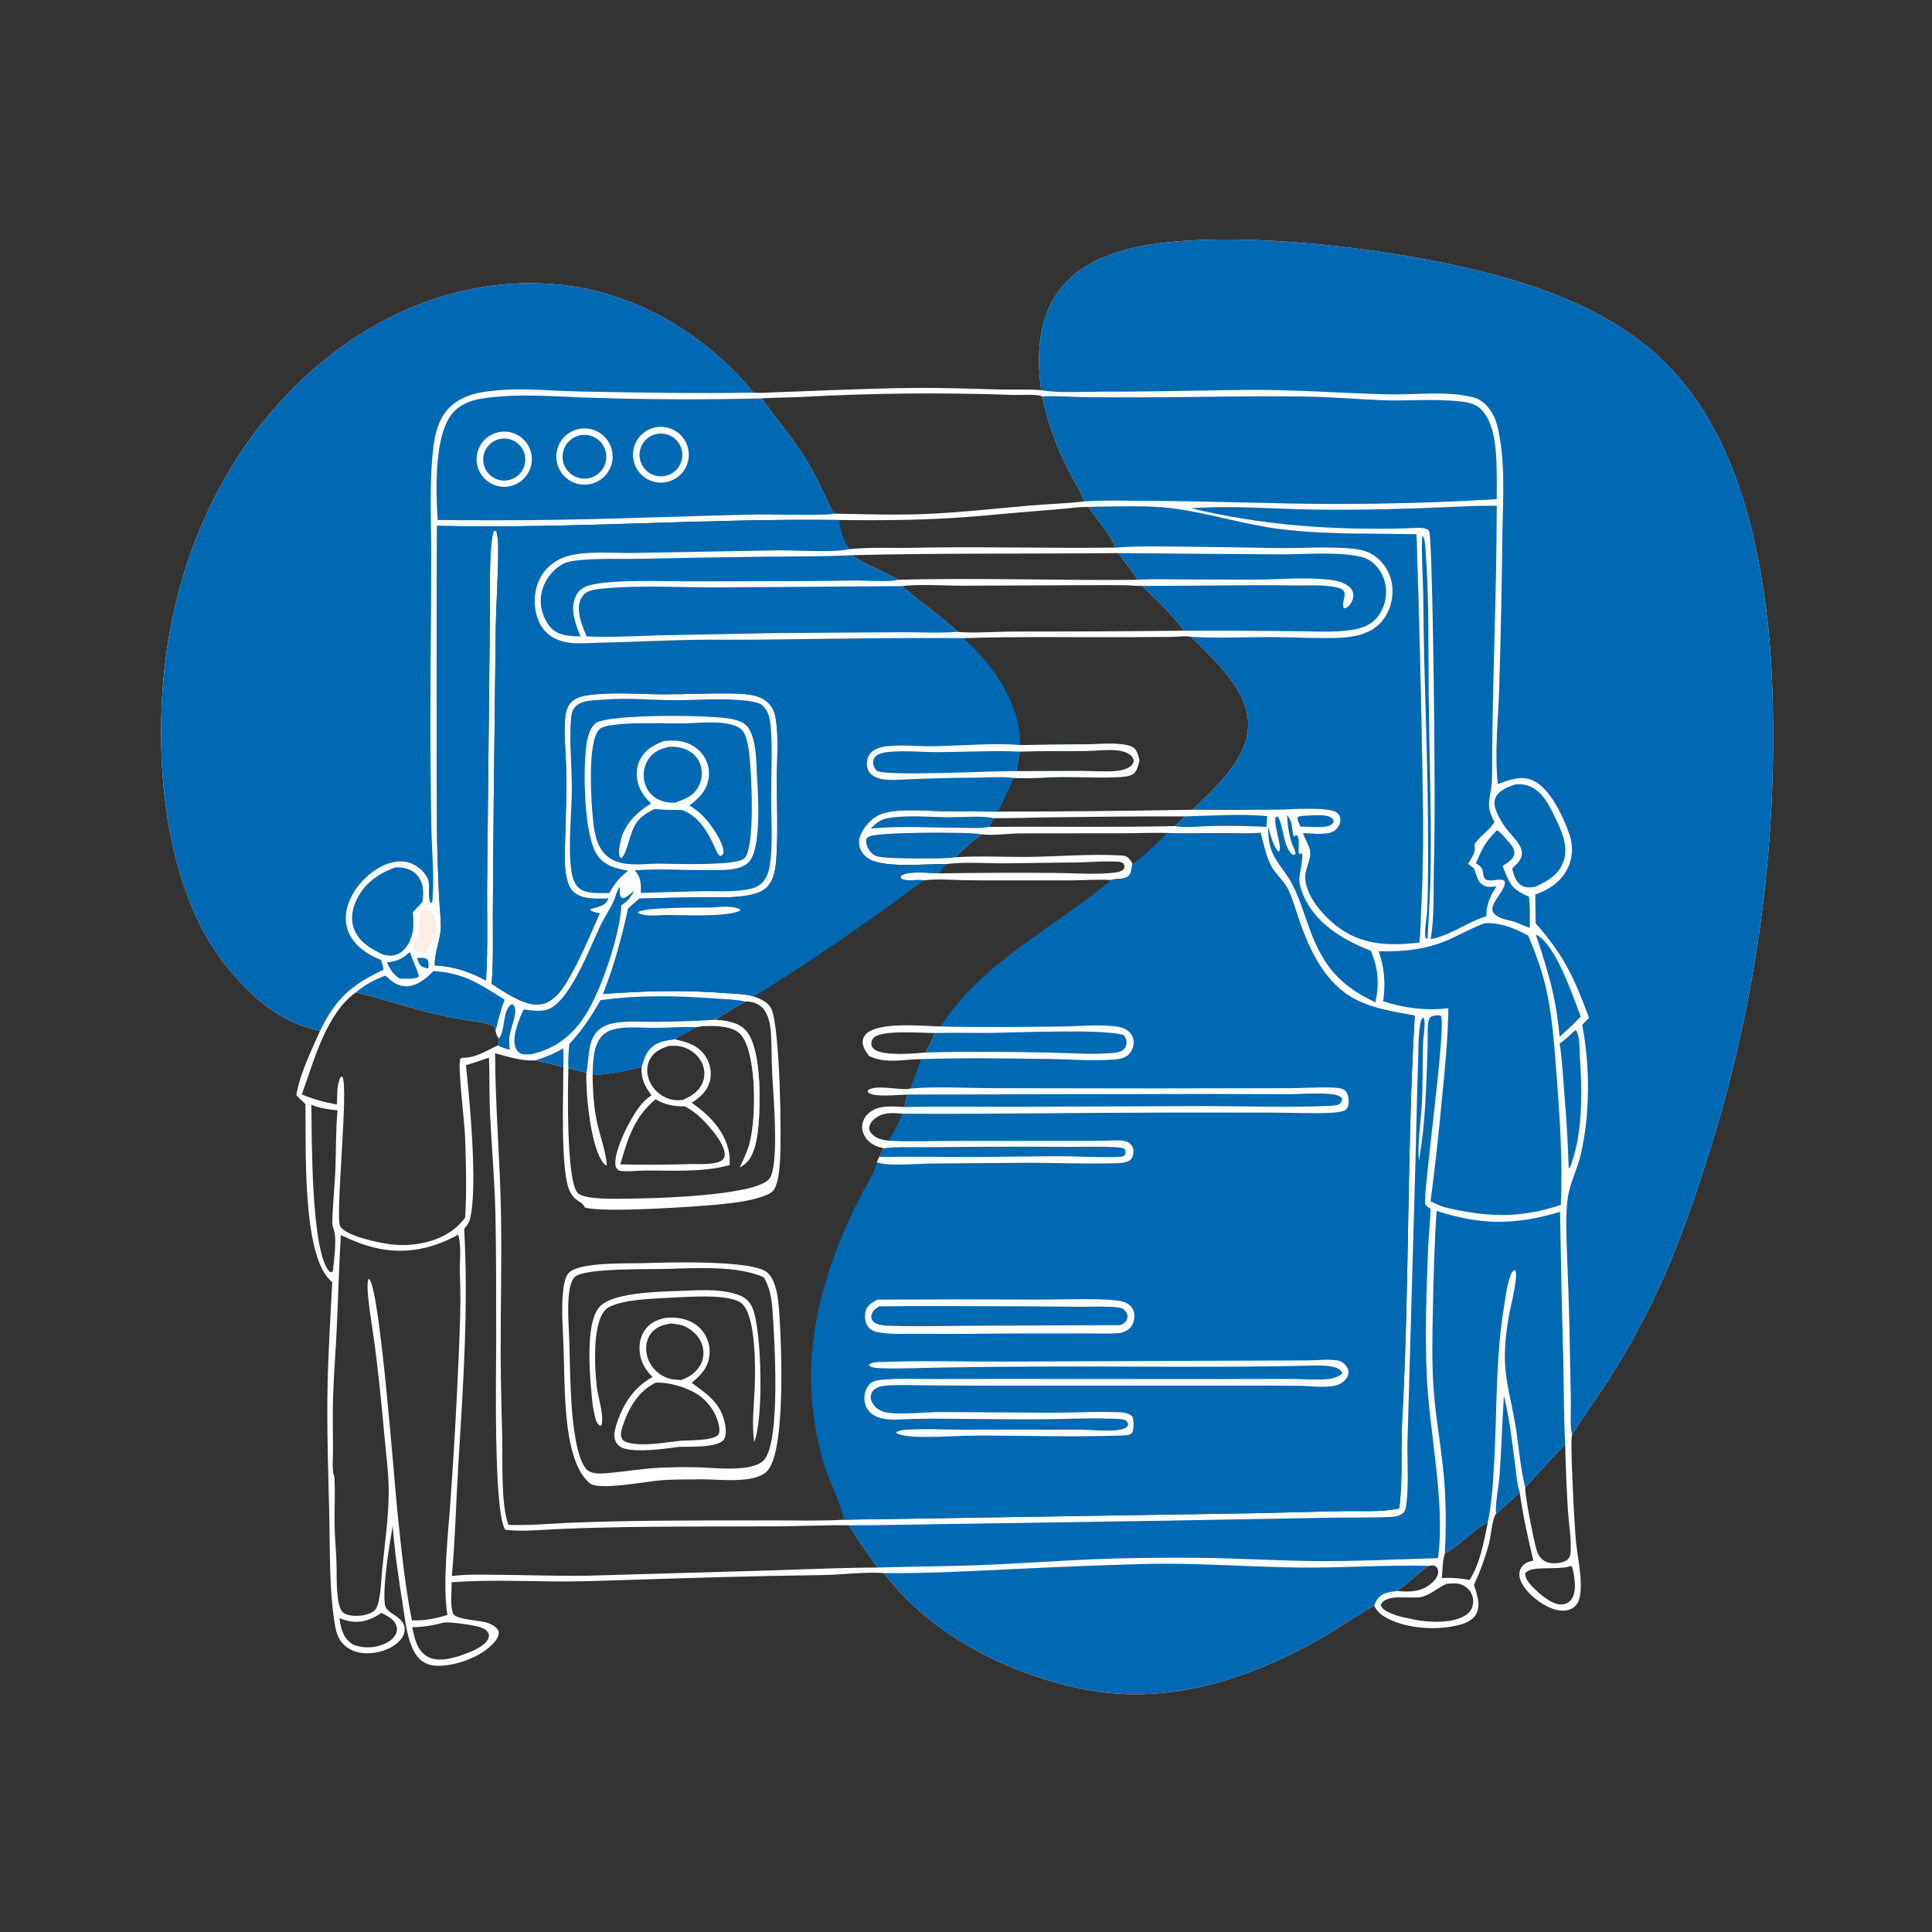 <?xml version="1.0" encoding="utf-8" ?>
<svg xmlns="http://www.w3.org/2000/svg" xmlns:xlink="http://www.w3.org/1999/xlink" width="1042" height="1042">
	<rect width="100%" height="100%" fill="#333333" stroke="none"/>
	<path fill="white" transform="scale(1.018 1.018)" d="M551.64 206.719C549.177 188.537 549.87 168.686 561.393 153.481C573.431 137.596 594.782 131.402 613.677 128.943C669.153 121.727 765.508 134.627 817.417 153.535C836.097 160.339 854.133 169.211 869.913 181.391C913.411 214.964 929.227 271.389 935.8 323.499C938.602 345.707 939.404 368.329 939.425 390.694Q939.414 405.08 938.839 419.454Q938.264 433.828 937.126 448.169Q935.988 462.51 934.288 476.795Q932.588 491.08 930.329 505.287Q928.071 519.494 925.257 533.602Q922.443 547.71 919.078 561.697Q915.713 575.683 911.802 589.527Q907.891 603.371 903.44 617.051C895.932 640.637 887.579 664.105 876.946 686.484Q865.733 710.001 851.626 731.906C845.493 741.4 838.689 750.536 832.859 760.209C831.721 763.534 834.207 809.363 834.968 816.9C835.901 826.144 838.608 836.641 836.994 845.842C836.503 848.641 835.128 851.057 832.516 852.362C829.385 853.925 825.505 853.38 822.34 852.223C816.239 849.992 808.715 844.104 805.95 838.163C804.99 836.1 804.595 833.864 805.403 831.682Q805.527 831.356 805.682 831.043Q805.838 830.731 806.025 830.436Q806.211 830.141 806.426 829.866Q806.641 829.591 806.883 829.34Q807.124 829.088 807.39 828.861Q807.655 828.635 807.942 828.436Q808.229 828.238 808.535 828.069Q808.84 827.9 809.161 827.763C810.185 827.315 811.277 827.054 812.357 826.785C809.519 814.962 806.866 802.837 805.172 790.794L792.61 801.992C790.532 804.622 789.837 814.149 788.831 817.949Q785.772 829.154 780.921 839.708C782.366 844.301 784.61 850.218 782.231 854.858C780.546 858.146 777.133 859.741 773.738 860.706C761.718 864.124 744.28 863.038 733.413 856.484C730.838 854.931 729.384 853.327 728.023 850.664C717.968 856.357 708.52 863.117 698.415 868.804C663.193 888.627 622.87 902.178 582.013 896.247C540.368 890.202 493.76 867.599 468.406 833.433C457.709 832.654 446.322 834.347 435.544 834.478C399.616 834.914 363.798 836.05 327.894 837.204C316.705 837.563 305.439 837.963 294.248 837.855C275.881 837.678 257.574 836.897 239.237 838.301C239.425 843.031 238.232 850.814 240.166 855.013C241.612 858.151 254.804 858.394 258.561 859.888C261.036 860.871 263.154 861.87 264.221 864.426C264.322 866.965 263.327 868.408 261.669 870.286C255.381 877.408 243.639 881.81 234.255 882.486C230.098 882.785 225.947 882.219 222.755 879.315C220.122 876.92 218.452 873.564 217.32 870.232C215.128 863.782 214.403 856.609 213.338 849.886C211.162 836.151 209.099 822.325 208.062 808.453C206.189 818.934 202.821 839.744 203.845 849.713C204.231 853.475 208.087 854.772 210.745 856.904C212.61 858.4 214.269 860.28 214.407 862.779C214.55 865.368 213.191 867.825 211.402 869.604C206.911 874.073 199.957 876.08 193.741 875.9C188.677 875.754 184.394 874.034 181.037 870.13C178.512 867.194 177.758 862.962 177.179 859.235C174.4 841.336 174.885 822.461 174.489 804.366C173.974 780.815 173.065 757.344 173.558 733.777C173.937 715.631 175.114 697.397 176.016 679.263C175.561 678.878 175.127 678.473 174.7 678.056C159.793 663.49 162.272 605.501 161.825 584.966C160.15 583.462 158.585 581.826 156.993 580.234C158.905 568.638 164.88 556.838 169.587 546.121C149.181 541.909 134.573 529.518 121.455 513.778C88.141 473.803 82.051 408.393 86.729 358.357C92.706 294.436 120.526 233.224 170.454 191.885C205.62 162.768 249.807 146.363 295.707 150.751C336.3 154.632 373.502 176.832 399.229 208.041C403.113 208.344 407.316 207.933 411.225 207.818L439.814 206.719C455.274 206.266 470.796 205.552 486.26 205.494C500.213 205.441 514.197 205.917 528.144 206.322C535.941 206.548 543.874 206.103 551.64 206.719ZM740.07 842.912C746.237 843.519 752.272 843.491 757.47 839.583C759.439 838.103 761.745 835.708 761.936 833.094C762.018 831.975 761.731 830.848 760.854 830.073C759.638 829 758.38 829.437 756.922 829.568C750.901 833.511 746.001 838.983 740.07 842.912ZM588.689 466.241C581.867 465.787 574.732 466.359 567.879 466.412L530.98 466.411Q520.659 466.482 510.339 466.309C503.484 466.145 496.403 465.557 489.581 466.387C486.509 465.946 483.266 466.611 480.166 466.276C478.758 466.124 477.865 465.988 476.956 464.908L477.448 463.964C480.768 461.198 493.011 462.605 497.604 462.721Q527.897 462.224 558.193 462.481C568.171 462.509 578.662 463.406 588.567 462.51C590.733 462.314 593.967 462.105 595.428 460.357C595.852 458.936 595.92 458.941 595.334 457.593C594.377 456.922 593.655 456.589 592.47 456.518C585.542 456.102 578.239 456.777 571.277 456.911L533.371 457.381C523.937 457.53 510.105 456.46 501.351 457.83C491.009 457.432 466.147 460.598 458.695 453.904C456.653 452.069 455.143 449.564 455.034 446.772C454.866 442.469 457.843 438.146 460.779 435.264C463.06 433.026 465.639 431.427 468.748 430.643C478.052 428.296 489.159 429.6 498.702 429.751L528.669 430.005Q580.207 429.972 631.735 428.991C646.309 429.152 660.933 429.121 675.508 428.946C682.967 428.857 690.537 428.194 697.98 428.55C700.934 428.691 705.798 428.845 708.287 430.485C709.435 431.242 710.044 432.643 710.148 433.971C710.311 436.057 709.202 438.232 707.707 439.647C704.223 442.944 694.867 441.528 690.403 441.378C691.231 444.509 693.453 447.286 694.038 450.358C695.017 455.498 691.077 460.449 691.546 465.647C692.393 475.029 700.449 484.363 707.429 490.001C720.901 500.881 735.524 501.134 751.958 499.355C752.644 493.434 752.623 487.352 752.935 481.392C754.046 460.229 753.998 439.315 753.724 418.135Q752.648 350.572 750.456 283.035C726.612 282.597 702.793 283.309 679.052 280.46C660.384 278.219 642.592 272.48 624.099 269.75C608.518 267.45 592.245 268.448 576.539 268.582C571.608 268.499 566.269 269.374 561.321 269.738Q539.231 271.505 517.162 273.528C492.878 275.575 468.912 275.786 444.574 275.496C373.539 274.574 302.654 280.209 231.565 278.585Q231.146 361.151 231.557 443.711Q231.865 460.01 232.685 476.291C232.921 480.975 233.51 485.707 233.571 490.391C233.667 497.677 230.166 503.96 230.358 511.42C240.355 512.086 248.716 514.656 257.467 519.514C258.664 501.284 257.859 483.031 258.102 464.779L259.487 331.702C259.637 321.351 258.818 288.938 261.56 281.317L262.886 281.148C263.748 284.103 263.93 287.09 263.941 290.151C263.992 304.214 262.924 318.411 262.644 332.492L261.585 423.172L261.113 483.251C261.05 495.897 261.51 508.614 260.474 521.23C267.323 525.582 278.544 533.699 286.998 531.967C292.727 530.793 296.718 525.94 299.646 521.21C306.841 509.589 312.145 496.407 317.71 483.934C315.992 483.544 314.071 483.314 312.684 482.173L312.931 481.514C316.188 480.522 320.149 480.166 321.84 476.971Q322.079 476.514 322.306 476.051C316.265 476.079 308.238 476.904 303.601 472.297C297.841 466.573 299.279 450.307 299.502 442.629C299.847 430.697 300.177 418.817 299.947 406.877C299.768 397.588 298.326 386.946 299.781 377.797C300.116 375.687 301.123 373.484 302.638 371.96C305.047 369.538 308.698 368.677 311.973 368.242C324.673 366.552 338.557 367.823 351.413 367.844C364.256 367.865 377.219 367.087 390.038 367.444C395.982 367.61 403.17 368.182 407.435 372.817C409.333 374.879 410.359 377.229 410.844 379.967C412.72 390.564 411.584 402.176 411.579 412.92C411.571 426.623 412.213 440.497 411.349 454.176C410.999 459.723 410.24 466.575 405.856 470.482C403.069 472.966 398.831 473.966 395.21 474.543C387.12 475.831 378.452 475.36 370.263 475.431Q354.526 475.571 338.797 476.093C336.789 477.857 334.716 479.578 332.798 481.438C329.403 496.869 325.354 511.873 319.537 526.594C341.43 524.951 362.724 524.472 384.637 526.158C389.35 526.521 394.961 526.525 399.45 527.938C403.171 529.332 407.149 530.91 408.815 534.867C413.169 545.207 414.198 601.426 413.214 615.413C412.901 619.861 412.451 625.364 410.546 629.452C409.29 632.15 405.952 633.281 403.301 634.155C396.906 636.261 389.884 637.137 383.201 637.883C370.995 639.246 318.357 642.75 309.825 639.677C308.43 636.149 303.856 636.651 301.399 630.025C296.963 618.066 298.457 580.104 298.476 565.309C293.456 563.984 288.558 562.818 283.461 561.821C276.272 562.201 269.197 559.823 262.311 558.023C262.371 586.424 264.94 614.661 265.429 643.018C265.856 667.742 265.22 692.466 265.247 717.187C265.264 732.138 265.758 747.047 266.09 761.976C266.371 774.646 265.255 796.384 269.365 807.891C280.391 808.27 291.596 807.206 302.622 806.729Q324.753 805.883 346.9 805.686Q379.115 805.42 411.33 805.512C423.277 805.511 435.338 805.879 447.264 805.142L663.031 801.732L710.614 800.596C720.695 800.401 731.416 801.261 741.31 799.171C743.316 783.655 742.05 767.797 742.899 752.182C746.777 680.842 745.348 609.383 749.534 538.065C739.103 536.181 727.534 534.441 718.068 529.515C702.349 521.334 694.214 504.382 688.563 488.412C686.613 482.901 685.048 476.964 682.635 471.651C680.684 467.355 676.848 464.256 674.332 460.323C670.672 454.598 669.715 447.608 667.749 441.209C660.916 441.947 653.801 441.38 646.923 441.385C637.482 441.392 627.865 441.83 618.445 441.299C610.786 441.112 603.104 441.439 595.441 441.461L541.399 441.519C534.939 441.501 526.041 442.839 519.968 442.019C515.095 445.631 510.378 449.979 506.021 454.2C519.428 453.304 533.158 454.175 546.616 453.959C561.864 453.715 577.512 452.367 592.715 453.165C594.485 453.258 596.378 453.225 597.75 454.497C598.676 455.355 599.311 456.32 599.942 457.401C599.632 459.518 599.473 462.794 597.735 464.276C595.64 466.062 591.197 465.262 588.689 466.241ZM180.566 654.358C179.608 670.4 179.198 686.435 178.48 702.486C177.922 714.959 176.88 727.42 176.478 739.898C176.174 749.355 176.39 758.889 176.434 768.351C176.451 772.066 175.764 778.611 176.977 782.002L177.06 781.745C177.771 790.235 177.097 798.9 177.239 807.433C177.368 815.24 178.245 823.073 178.332 830.833C178.386 835.668 178.04 850.59 181.432 854.008C183.647 856.241 188.661 856.289 191.52 855.91C194.053 855.574 197.427 854.683 199.033 852.495C201.677 848.892 201.958 836.84 202.421 832.173C203.787 818.405 205.843 804.601 205.944 790.746C206.015 781.16 204.628 771.323 203.767 761.779C202.081 743.074 200.298 724.728 197.612 706.118C196.941 700.792 193.593 682.064 195.131 677.714L195.768 677.733C201.528 685.48 208.752 783.841 210.58 801.214C212.579 820.217 214.494 839.734 218.215 858.472C225.072 858.705 230.506 857.557 237.045 855.645C234.257 839.147 237.536 812.18 238.703 794.746Q241.286 758.523 242.849 722.241C243.527 706.493 244.324 690.934 243.662 675.178C243.365 668.127 244.625 661.097 242.805 654.122C227.649 662.432 212.289 665.1 195.445 660.228C190.284 658.736 185.436 656.596 180.566 654.358ZM178.836 588.262C174.075 587.765 169.403 587.18 164.943 585.331C165.258 601.118 164.604 663.293 174.544 673.62C174.683 673.763 174.849 673.877 175.001 674.006L176.144 673.794C176.505 672.796 176.585 671.934 176.655 670.879C177.166 665.442 177.952 659.721 177.45 654.269C177.241 651.993 176.015 649.92 176.058 647.631C176.235 638.337 177.312 628.948 177.692 619.638C178.113 609.296 177.818 598.535 178.836 588.262ZM808.089 788.045C807.797 792.331 812.648 816.386 814.092 821.254C814.556 822.818 815.351 824.378 816.472 825.576C818.128 827.344 820.415 828.126 822.792 828.223C825.304 828.325 828.891 827.819 830.78 825.982C832.011 824.785 832.075 823.06 832.148 821.408C832.458 814.478 831.138 807.148 830.678 800.19Q829.634 782.722 829.227 765.227C821.967 772.599 815.031 780.374 808.089 788.045ZM235.356 859.591C229.715 861.054 224.242 862.07 218.395 862.095C219.584 867.604 220.672 873.857 225.748 877.228C229.985 880.041 235.174 879.417 239.859 878.322C240.81 878.099 241.736 877.857 242.669 877.568C247.238 875.908 256.493 873.041 258.655 868.213C259.055 867.32 259.079 866.763 259.028 865.811C258.173 863.879 256.918 863.042 254.982 862.309C251.552 861.011 239.01 859.235 235.356 859.591ZM778.602 837.008C784.289 828.131 786.246 816.518 788.287 806.32C779.868 811.048 772.462 819.437 765.483 823.01C764.196 826.902 764.281 831.934 763.894 836.04C769.004 835.791 773.55 836.124 778.602 837.008ZM263.821 553.843C264.588 552.749 264.299 551.497 264.21 550.234C263.387 548.857 262.836 547.81 262.542 546.225C262.316 545.28 261.984 544.445 261.605 543.551C256.559 541.433 250.089 541.042 244.68 540.09Q236.544 538.593 228.493 536.691C215.069 533.491 202.034 528.875 188.59 525.721C172.653 537.164 166.348 562.101 159.909 579.806C166.01 582.431 171.956 583.942 178.467 585.187C178.805 580.536 178.188 574.773 180.487 570.626L181.318 570.341C184.957 575.07 177.483 644.143 180.197 649.546C182.911 654.948 201.544 658.561 207.06 659.257C218.296 660.674 231.734 658.228 240.748 651.064C242.931 649.329 244.723 647.292 246.444 645.11C247.295 630.944 246.916 616.727 246.419 602.55C246.142 594.677 242.497 565.504 243.785 561.095C244.4 560.651 244.502 560.407 245.281 560.407C252.374 560.412 257.618 556.616 263.821 553.843ZM832.41 829.603L831.708 829.835C824.863 832.058 810.478 829.075 807.994 833.752C808.226 837.934 812.723 841.354 815.512 844.142C819.089 846.93 823.54 850.715 828.429 849.926Q828.737 849.876 829.037 849.795Q829.338 849.714 829.63 849.603Q829.921 849.492 830.199 849.352Q830.478 849.212 830.741 849.046Q831.004 848.879 831.249 848.686Q831.494 848.493 831.719 848.277Q831.943 848.061 832.145 847.823Q832.346 847.586 832.523 847.329C835.505 843.087 834.271 836.453 833.333 831.701C833.192 830.984 832.979 830.099 832.41 829.603ZM339.91 565.235C331.335 567.382 322.861 569.269 313.979 569.524C313.96 578.421 314.563 587.485 316.621 596.16C318.259 603.061 320.817 610.057 321.492 617.132L321.012 617.413C320.592 617.045 320.397 616.899 320.043 616.508C312.968 608.694 310.277 578.805 310.712 568.267C307.505 567.64 304.287 566.599 301.125 565.752C300.848 576.08 299.878 625.845 306.148 632.112C309.729 635.692 326.529 635.102 332.011 635.062C345.112 634.965 399.333 633.738 407.43 624.733C413.246 618.265 409.492 577.645 409.086 568.402C408.788 561.604 408.891 554.769 408.48 547.98C408.175 542.94 407.238 536.607 403.14 533.191C401.055 531.453 397.686 530.454 395 530.609C389.515 533.666 384.17 536.782 378.956 540.287C384.866 540.802 391.478 541.487 395.528 546.417C403.781 556.462 403.049 587.762 401.332 600.628C400.63 605.896 398.979 613.187 394.655 616.664C393.825 617.331 392.908 617.904 392.008 618.472C393.754 614.507 395.842 610.407 396.99 606.23C400.554 593.264 400.586 566.426 395.566 553.526C394.182 549.969 392.418 547.055 388.819 545.477C383.611 543.192 374.18 543.024 368.608 544.191C364.94 546.354 361.073 548.262 357.523 550.603C352.24 551.224 347.301 551.883 343.755 556.315C341.611 558.996 340.812 562.01 339.91 565.235ZM187.582 871.531Q188.086 871.706 188.598 871.857Q189.11 872.008 189.628 872.134Q190.147 872.26 190.671 872.361Q191.195 872.461 191.723 872.536Q192.252 872.612 192.783 872.662Q193.314 872.712 193.847 872.736Q194.38 872.76 194.914 872.758Q195.448 872.756 195.981 872.729Q196.514 872.702 197.044 872.649Q197.576 872.595 198.103 872.517Q198.631 872.438 199.154 872.334Q199.678 872.23 200.196 872.101Q200.713 871.972 201.224 871.818Q201.735 871.664 202.238 871.486Q202.741 871.307 203.235 871.105Q203.729 870.902 204.212 870.676C206.748 869.46 209.346 867.46 210.134 864.63C210.62 862.884 210.146 861.082 209.169 859.599C207.568 857.17 204.589 855.863 202.117 854.488C196.77 858.154 191.231 860.183 184.665 858.79C183.02 858.441 181.374 857.907 179.788 857.35C180.697 862.575 181.493 867.479 186.224 870.695C186.664 870.993 187.125 871.259 187.582 871.531ZM766.511 839.098C762.007 840.958 758.357 844.584 753.693 845.913C747.96 847.547 734.35 843.747 731.484 850.319C732.322 852.537 734.03 853.386 736.109 854.361C739.19 855.806 742.292 856.672 745.638 857.272C754.142 859.444 768.009 860.672 775.962 856.088C778.045 854.886 779.574 853.158 780.178 850.798C780.833 848.236 780.48 845.608 779.047 843.368C777.688 841.244 775.126 839.479 772.635 839.038C770.666 838.689 768.497 838.952 766.511 839.098ZM526.515 433.446C525.645 434.935 524.602 436.463 524.053 438.098C556.824 437.783 589.612 438.427 622.379 437.66C624.348 436.101 626.068 434.295 627.834 432.515C603.654 432.43 579.356 432.753 555.171 433.036C545.593 433.148 536.106 433.598 526.515 433.446ZM449.775 808.103C436.783 807.902 423.664 808.623 410.649 808.674C381.279 808.788 351.941 808.596 322.57 809.237Q308.105 809.495 293.654 810.197C285.073 810.599 276.262 811.529 267.703 810.482C261.317 800.966 262.929 725.735 262.888 709.478C262.833 687.245 262.964 664.869 262.463 642.645C262.066 625.075 260.443 607.489 259.624 589.932C259.164 580.068 259.475 570.185 259.052 560.346C255.008 561.732 250.972 563.129 246.874 564.351C248.74 582.618 253.38 629.922 248.865 646.256C248.353 648.11 247.099 649.597 245.932 651.084C248.185 693.124 245.425 733.906 242.832 775.823C241.615 795.488 241.198 815.376 239.384 834.979C247.393 833.972 255.684 834.286 263.746 834.335C279.843 834.432 296.011 835.1 312.099 834.791L409.416 831.977C427.923 831.382 446.483 830.529 464.999 830.507C459.741 823.191 454.482 815.787 449.775 808.103ZM403.46 211.072C411.709 222.536 420.954 233.196 428.174 245.381C431.617 251.192 434.486 257.31 437.422 263.387C438.79 266.218 440.041 269.578 441.844 272.136C457.77 272.359 473.53 272.975 489.481 272.341C508.325 271.592 527.138 269.448 545.92 267.818C555.489 266.988 565.185 266.784 574.712 265.63C571.873 259.252 568.161 253.265 565.03 247.026Q562.836 242.631 560.929 238.104Q559.021 233.577 557.409 228.937Q555.796 224.297 554.484 219.562Q553.172 214.828 552.167 210.02C549.851 208.694 540.406 209.351 537.131 209.252Q480.729 207.205 424.375 210.321C417.407 210.672 410.422 210.592 403.46 211.072Z"/>
	<path fill="#0069B4" transform="scale(1.018 1.018)" d="M551.64 206.719C549.177 188.537 549.87 168.686 561.393 153.481C573.431 137.596 594.782 131.402 613.677 128.943C669.153 121.727 765.508 134.627 817.417 153.535C836.097 160.339 854.133 169.211 869.913 181.391C913.411 214.964 929.227 271.389 935.8 323.499C938.602 345.707 939.404 368.329 939.425 390.694Q939.414 405.08 938.839 419.454Q938.264 433.828 937.126 448.169Q935.988 462.51 934.288 476.795Q932.588 491.08 930.329 505.287Q928.071 519.494 925.257 533.602Q922.443 547.71 919.078 561.697Q915.713 575.683 911.802 589.527Q907.891 603.371 903.44 617.051C895.932 640.637 887.579 664.105 876.946 686.484Q865.733 710.001 851.626 731.906C845.493 741.4 838.689 750.536 832.859 760.209C831.682 754.599 832.334 747.412 832.225 741.624L831.469 702.064Q830.975 683.127 830.2 664.2C829.872 654.777 829.359 644.813 830.497 635.434C831.496 627.207 835.624 619.674 837.492 611.634C842.489 590.133 842.421 564.688 838.242 542.999L841.875 539.249C834.016 518.1 828.803 506.462 813.553 489.12L813.412 473.919C820.776 471.326 827.159 467.111 830.642 459.82C833.363 454.124 833.504 447.922 831.456 441.992C828.283 432.803 821.253 417.56 812.106 413.483C805.833 410.686 799.513 413.204 793.53 415.425C791.739 398.641 793.79 381.17 794.288 364.348Q795.548 322.86 795.982 281.355C796.349 263.119 797.653 243.057 793.159 225.228C792.376 222.122 790.943 219.067 788.991 216.522C786.999 213.926 784.055 211.381 780.815 210.564C766.106 206.855 750.279 209.297 735.264 208.93C710.109 208.315 685.163 206.281 659.954 206.572C634.472 206.865 609.031 207.565 583.541 207.512C574.166 207.493 561.536 208.279 552.611 206.882C552.287 206.831 551.964 206.773 551.64 206.719Z"/>
	<path fill="#0069B4" transform="scale(1.018 1.018)" d="M169.587 546.121C149.181 541.909 134.573 529.518 121.455 513.778C88.141 473.803 82.051 408.393 86.729 358.357C92.706 294.436 120.526 233.224 170.454 191.885C205.62 162.768 249.807 146.363 295.707 150.751C336.3 154.632 373.502 176.832 399.229 208.041C368.606 208.517 338.106 208.002 307.488 207.425C290.173 207.099 272.318 204.887 255.132 207.863C248.776 208.963 242.395 211.433 237.852 216.17C233.51 220.697 231.277 226.7 230.232 232.787C227.135 250.838 228.486 276.919 228.471 295.864C228.44 333.212 227.712 370.55 228.153 407.9C228.295 419.902 228.305 431.956 228.704 443.95C229.036 453.903 229.946 464.065 229.268 474.003C229.168 475.467 229.419 477.629 228.33 478.632C226.327 475.819 227.837 470.415 227.078 467.087C225.911 461.98 219.99 457.447 215.031 456.607C208.692 455.533 202.319 458.285 197.314 462.007C190.539 467.044 184.537 475.106 183.385 483.619C182.639 489.134 184.035 494.358 187.514 498.708C191.309 503.453 196.479 506.39 202.001 508.696L203.265 513.749C186.208 521.704 177.804 529.13 169.587 546.121Z"/>
	<path fill="#0069B4" transform="scale(1.018 1.018)" d="M468.406 833.433C491.75 833.658 515.19 832.349 538.501 831.226Q571.879 829.578 605.284 828.631C633.104 827.838 660.956 830.184 688.771 830.493C711.492 830.746 734.233 829.011 756.922 829.568C750.901 833.511 746.001 838.983 740.07 842.912C736.318 843.431 732.491 843.677 729.987 846.919C729.117 848.044 728.573 849.363 728.023 850.664C717.968 856.357 708.52 863.117 698.415 868.804C663.193 888.627 622.87 902.178 582.013 896.247C540.368 890.202 493.76 867.599 468.406 833.433Z"/>
	<path fill="#0069B4" transform="scale(1.018 1.018)" d="M792.61 801.992C792.062 796.211 794.013 788.046 794.452 781.965C795.472 767.836 795.833 753.654 796.759 739.513C799.65 750.802 800.942 762.523 802.475 774.059C803.196 779.484 803.56 785.574 805.172 790.794L792.61 801.992Z"/>
	<path fill="#0069B4" transform="scale(1.018 1.018)" d="M667.749 441.209C669.715 447.608 670.672 454.598 674.332 460.323C676.848 464.256 680.684 467.355 682.635 471.651C685.048 476.964 686.613 482.901 688.563 488.412C694.214 504.382 702.349 521.334 718.068 529.515C727.534 534.441 739.103 536.181 749.534 538.065C745.348 609.383 746.777 680.842 742.899 752.182C742.05 767.797 743.316 783.655 741.31 799.171C731.416 801.261 720.695 800.401 710.614 800.596L663.031 801.732L447.264 805.142C444.712 794.538 439.019 784.53 436.012 773.933C424.562 733.581 429.437 697.052 444.528 658.64Q449.637 645.853 455.981 633.631C458.566 628.547 462.892 622.18 464.305 616.741C464.387 616.423 464.459 616.102 464.535 615.783L465.776 612.961L468.152 608.337C465.139 607.694 462.809 606.893 460.485 604.796C458.282 602.808 456.77 600.105 456.772 597.087C456.774 594.419 457.99 591.88 459.916 590.062C465.003 585.257 472.812 586.157 479.21 586.529Q479.899 583.208 480.639 579.897C476.287 580.019 463.86 581.311 460.54 579.173C459.746 578.662 460.021 578.904 459.74 577.858C462.846 574.283 477.156 577.727 481.645 576.889C481.828 576.855 482.003 576.786 482.182 576.734C484.433 571.639 486.059 566.297 488.053 561.098C478.758 561.195 469.132 563.769 460.425 559.434C458.834 557.224 456.835 554.55 457.08 551.647C457.223 549.962 457.903 548.614 459.162 547.5C466.189 541.283 488.842 543.589 498.314 543.842C520.09 509.751 558.454 491.685 588.689 466.241C591.197 465.262 595.64 466.062 597.735 464.276C599.473 462.794 599.632 459.518 599.942 457.401C603.194 456.447 615.437 444.376 618.445 441.299C627.865 441.83 637.482 441.392 646.923 441.385C653.801 441.38 660.916 441.947 667.749 441.209ZM478.227 590.033C472.916 589.527 467.542 589.131 463.174 592.87C461.899 593.962 460.777 595.419 460.557 597.132C460.372 598.574 460.944 599.804 461.944 600.818C464.283 603.191 467.438 603.984 470.628 604.32C473.764 600.235 475.912 594.66 478.227 590.033ZM495.449 547.287C488.72 547.353 466.958 545.401 462.79 549.891C461.834 550.921 461.452 552.095 461.64 553.494C461.779 554.521 462.502 555.486 463.349 556.074C468.359 559.551 484.234 558.21 490.451 557.634Q493.008 552.488 495.449 547.287Z"/>
	<path fill="white" transform="scale(1.018 1.018)" d="M480.639 579.897C476.287 580.019 463.86 581.311 460.54 579.173C459.746 578.662 460.021 578.904 459.74 577.858C462.846 574.283 477.156 577.727 481.645 576.889C481.828 576.855 482.003 576.786 482.182 576.734C495.576 575.508 512.631 576.496 526.325 576.521L614.09 576.637L684.519 576.507C689.977 576.491 706.569 575.557 710.597 576.719C711.395 576.95 712.183 577.308 712.786 577.893C714.412 579.468 714.715 582.897 714.421 585.026C714.228 586.428 713.732 587.268 712.691 588.224C709.648 589.366 706.51 589.529 703.293 589.644C693.372 589.997 683.376 589.486 673.445 589.443L616.47 589.442C570.4 589.493 524.287 590.345 478.227 590.033C472.916 589.527 467.542 589.131 463.174 592.87C461.899 593.962 460.777 595.419 460.557 597.132C460.372 598.574 460.944 599.804 461.944 600.818C464.283 603.191 467.438 603.984 470.628 604.32L471.239 604.36C482.148 605.005 493.372 604.487 504.318 604.473L565.505 604.423C571.723 604.417 577.944 604.457 584.161 604.377C587.73 604.331 591.628 603.921 595.157 604.379C596.819 604.594 598.203 605.253 599.313 606.538C600.397 607.792 600.687 609.647 600.408 611.235C600.159 612.653 599.694 613.981 598.443 614.79C596.503 616.044 593.81 616.177 591.566 616.253C575.609 616.792 559.377 615.987 543.385 616.05L493.199 616.441C486.129 616.51 471.678 617.867 465.43 616.058C465.131 615.971 464.834 615.875 464.535 615.783L465.776 612.961L468.152 608.337C465.139 607.694 462.809 606.893 460.485 604.796C458.282 602.808 456.77 600.105 456.772 597.087C456.774 594.419 457.99 591.88 459.916 590.062C465.003 585.257 472.812 586.157 479.21 586.529Q479.899 583.208 480.639 579.897Z"/>
	<path fill="#0069B4" transform="scale(1.018 1.018)" d="M480.639 579.897L638.807 579.582L681.986 579.713C688.57 579.687 695.247 579.117 701.819 579.425C704.408 579.546 708.249 579.689 710.369 581.25C710.764 581.54 710.841 581.738 711.062 582.114C710.941 583.581 710.645 583.766 709.709 584.935C708.075 585.733 706.482 585.791 704.696 585.871C682.746 586.858 660.479 586.035 638.495 586.007L537.25 586.371C517.93 586.438 498.518 586.042 479.21 586.529Q479.899 583.208 480.639 579.897Z"/>
	<path fill="#0069B4" transform="scale(1.018 1.018)" d="M468.152 608.337C475.544 607.48 483.291 607.826 490.728 607.794L522.896 607.541Q544.635 607.458 566.373 607.597C574.914 607.61 583.65 607.273 592.167 607.872C593.529 607.967 594.776 608.106 595.952 608.844C596.485 610.031 596.357 610.59 596.08 611.841C595.016 612.989 593.132 612.892 591.611 612.944C580.972 613.308 570.345 612.543 559.709 612.557L515.973 612.977C499.252 612.995 482.492 612.67 465.776 612.961L468.152 608.337Z"/>
	<path fill="white" transform="scale(1.018 1.018)" d="M460.425 559.434C458.834 557.224 456.835 554.55 457.08 551.647C457.223 549.962 457.903 548.614 459.162 547.5C466.189 541.283 488.842 543.589 498.314 543.842C519.333 544.354 540.491 544.085 561.516 543.869C571.3 543.768 581.759 542.6 591.443 543.836C593.952 544.157 596.468 544.95 598.297 546.771C599.954 548.422 600.733 550.407 600.603 552.752Q600.577 553.226 600.501 553.694Q600.425 554.163 600.3 554.621Q600.175 555.079 600.003 555.521Q599.831 555.963 599.614 556.385Q599.396 556.807 599.136 557.204Q598.875 557.6 598.575 557.968Q598.274 558.335 597.937 558.669Q597.599 559.003 597.229 559.299C594.934 561.13 591.269 561.289 588.43 561.47C578.025 562.132 567.375 561.223 556.946 561.07C533.981 560.732 511.01 560.36 488.053 561.098C478.758 561.195 469.132 563.769 460.425 559.434ZM495.449 547.287C488.72 547.353 466.958 545.401 462.79 549.891C461.834 550.921 461.452 552.095 461.64 553.494C461.779 554.521 462.502 555.486 463.349 556.074C468.359 559.551 484.234 558.21 490.451 557.634Q493.008 552.488 495.449 547.287Z"/>
	<path fill="#0069B4" transform="scale(1.018 1.018)" d="M495.449 547.287C505.353 547.022 515.236 547.333 525.137 547.221C538.459 547.071 585.478 545.003 595.276 548.4C596.384 549.627 597.001 551.142 596.806 552.866C596.642 554.31 596.197 555.261 595.083 556.212C593.626 557.457 591.157 557.739 589.336 557.895C577.821 558.878 565.539 557.815 553.978 557.616C532.9 557.253 511.509 556.984 490.451 557.634Q493.008 552.488 495.449 547.287Z"/>
	<path fill="white" transform="scale(1.018 1.018)" d="M692.092 720.75C697.418 720.753 703.136 719.988 708.407 720.724C710.463 721.011 712.448 722.429 713.575 724.156C714.362 725.361 714.61 726.718 714.291 728.123C713.614 731.106 710.581 733.24 707.765 733.972C702.083 735.449 694.339 734.288 688.465 734.202Q676.484 734.089 664.503 734.105L532.862 734.116Q513.094 734.158 493.326 733.968C485.303 733.917 477.117 733.577 469.117 734.123C467.243 734.25 465.199 734.723 463.637 735.811C462.285 736.754 461.539 737.995 461.325 739.644C461.076 741.564 462.233 743.7 463.49 745.06C465.466 747.197 468.264 748.257 471.109 748.571C479.382 749.485 490.079 748.093 498.75 748.103L558.716 748.473C569.232 748.463 579.798 747.778 590.306 748.122C593.386 748.222 597.685 748.088 599.917 750.492C600.711 752.525 600.697 755.6 600.275 757.74C600.049 758.882 599.845 759.311 598.799 759.867C597.634 760.485 595.77 760.486 594.492 760.531C568.602 761.449 542.417 760.549 516.494 760.575C506.774 760.585 486.13 762.342 477.91 760.293C476.717 759.996 475.415 759.891 474.775 758.808C476.442 757.849 478.298 757.599 480.189 757.478C490.57 756.816 501.295 757.474 511.711 757.474L572.412 757.424C578.505 757.44 590.402 758.951 595.747 756.756C596.882 756.29 597.243 755.889 597.721 754.794C597.542 753.934 597.465 753.544 596.833 752.886C595.377 751.368 588.925 751.66 586.624 751.581C575.615 751.205 564.595 751.834 553.586 751.913C536.149 752.039 518.689 751.753 501.25 751.64Q492.648 751.527 484.048 751.741C478.839 751.879 473.009 752.549 467.866 751.599C465.635 751.187 463.367 750.313 461.605 748.857C459.224 746.889 458.076 744.116 457.962 741.066C457.852 738.134 458.804 735.288 460.886 733.181C463.103 730.937 467.735 730.971 470.726 730.763C478.284 730.237 485.992 730.586 493.571 730.614L528.336 730.56L647.062 730.63L683.137 730.54C688.778 730.563 694.465 731.004 700.094 730.848C703.618 730.75 708.56 730.327 711.087 727.613C710.138 722.588 697.259 723.443 693.252 723.534C646.755 724.595 600.131 723.826 553.617 723.999Q526.249 724.039 498.886 724.522C488.732 724.674 478.474 725.175 468.33 724.922C465.994 724.863 462.11 724.972 460.349 723.357L460.55 722.751C462.539 721.45 466.232 721.631 468.572 721.544C490.402 720.737 512.366 721.479 534.218 721.365L692.092 720.75Z"/>
	<path fill="white" transform="scale(1.018 1.018)" d="M464.996 688.543Q509.502 688.3 554.009 688.513C562.492 688.56 589.258 687.469 595.625 689.833C597.751 690.622 599.561 692.048 600.446 694.179C601.419 696.52 601.003 699.503 599.958 701.75C598.782 704.281 596.345 705.275 593.882 706.191C587.315 706.768 580.516 706.438 573.922 706.441L539.159 706.465C521.939 706.51 504.726 706.866 487.505 706.691C480.081 706.615 471.769 707.191 464.507 705.697C462.481 705.28 460.492 703.985 459.425 702.187C458.161 700.057 457.985 696.841 458.649 694.487C459.53 691.365 462.308 689.901 464.996 688.543Z"/>
	<path fill="#0069B4" transform="scale(1.018 1.018)" d="M465.651 692.134C492.194 691.734 518.803 692.089 545.352 692.107L572.631 692.324C579.124 692.342 585.846 691.968 592.3 692.667C594.282 692.881 595.518 693.452 596.655 695.188C597.309 696.188 597.582 697.406 597.242 698.572C596.689 700.468 595.206 701.304 593.535 702.061L514.361 702.394C500.724 702.443 486.974 702.842 473.345 702.46C470.06 702.368 464.576 702.473 462.323 699.791C461.675 699.02 461.474 697.894 461.673 696.912C462.15 694.561 463.727 693.342 465.651 692.134Z"/>
	<path fill="#0069B4" transform="scale(1.018 1.018)" d="M576.539 268.582C592.245 268.448 608.518 267.45 624.099 269.75C642.592 272.48 660.384 278.219 679.052 280.46C702.793 283.309 726.612 282.597 750.456 283.035Q752.649 350.572 753.724 418.135C753.998 439.315 754.046 460.229 752.935 481.392C752.623 487.352 752.644 493.434 751.958 499.355C735.524 501.134 720.901 500.881 707.429 490.001C700.449 484.363 692.393 475.029 691.546 465.647C691.077 460.449 695.017 455.498 694.038 450.358C693.453 447.286 691.231 444.509 690.403 441.378C694.867 441.528 704.223 442.944 707.707 439.647C709.202 438.232 710.311 436.057 710.148 433.971C710.044 432.643 709.435 431.242 708.287 430.485C705.798 428.845 700.934 428.691 697.98 428.55C690.537 428.194 682.967 428.857 675.508 428.946C660.933 429.121 646.309 429.152 631.735 428.991Q632.181 428.601 632.61 428.194C644.228 417.175 660.985 401.737 661.282 384.495C661.607 365.678 643.307 349.719 631.116 337.391C627.779 336.736 624.022 337.4 620.603 337.443L598.456 337.586C569.158 337.749 539.679 337.134 510.409 338.096C525.651 351.628 539.041 370.495 540.433 391.391Q540.539 393.059 540.553 394.731Q558.541 394.411 576.532 394.304C582.109 394.238 587.989 393.642 593.536 394.227C595.832 394.47 599.246 394.799 601.011 396.502C602.592 398.026 603.158 400.787 603.707 402.82C603.051 405.473 602.417 409.043 599.728 410.427C597.627 411.509 594.605 411.619 592.259 411.745C582.371 412.278 572.318 411.624 562.407 411.703C554.059 411.77 545.319 412.707 537.034 412.137C534.382 418.152 531.764 424.2 528.669 430.005L498.702 429.751C489.159 429.6 478.052 428.296 468.748 430.643C465.639 431.427 463.06 433.026 460.779 435.264C457.843 438.146 454.866 442.469 455.034 446.772C455.143 449.564 456.653 452.069 458.695 453.904C466.147 460.598 491.009 457.432 501.351 457.83C499.956 459.403 498.73 460.944 497.604 462.721C493.011 462.605 480.768 461.198 477.448 463.964L476.956 464.908C477.865 465.988 478.758 466.124 480.166 466.276C483.266 466.611 486.509 465.946 489.581 466.387C466.516 483.369 443.495 499.813 419.36 515.263C412.768 519.483 406.221 524.023 399.45 527.938C394.961 526.525 389.35 526.521 384.637 526.158C362.724 524.472 341.43 524.951 319.537 526.594C325.354 511.873 329.403 496.869 332.798 481.438C334.716 479.578 336.789 477.857 338.797 476.093Q354.526 475.571 370.263 475.431C378.452 475.36 387.12 475.831 395.21 474.543C398.831 473.966 403.069 472.966 405.856 470.482C410.24 466.575 410.999 459.723 411.349 454.176C412.213 440.497 411.571 426.623 411.579 412.92C411.584 402.176 412.72 390.564 410.844 379.967C410.359 377.229 409.333 374.879 407.435 372.817C403.17 368.182 395.982 367.61 390.038 367.444C377.219 367.087 364.256 367.865 351.413 367.844C338.557 367.823 324.673 366.552 311.973 368.242C308.698 368.677 305.047 369.538 302.638 371.96C301.123 373.484 300.116 375.687 299.781 377.797C298.326 386.946 299.768 397.588 299.947 406.877C300.177 418.817 299.847 430.697 299.502 442.629C299.279 450.307 297.841 466.573 303.601 472.297C308.238 476.904 316.265 476.079 322.306 476.051Q322.079 476.514 321.84 476.971C320.149 480.166 316.188 480.522 312.931 481.514L312.684 482.173C314.071 483.314 315.992 483.544 317.71 483.934C312.145 496.407 306.841 509.589 299.646 521.21C296.718 525.94 292.727 530.793 286.998 531.967C278.544 533.699 267.323 525.582 260.474 521.23C261.51 508.614 261.05 495.897 261.113 483.251L261.585 423.172L262.644 332.492C262.924 318.411 263.992 304.214 263.941 290.151C263.93 287.09 263.748 284.103 262.886 281.148L261.56 281.317C258.818 288.938 259.637 321.351 259.487 331.702L258.102 464.779C257.859 483.031 258.664 501.284 257.467 519.514C248.716 514.656 240.355 512.086 230.358 511.42C230.166 503.96 233.667 497.677 233.571 490.391C233.51 485.707 232.921 480.975 232.685 476.291Q231.865 460.01 231.557 443.711Q231.146 361.148 231.565 278.585C302.654 280.209 373.539 274.574 444.574 275.496C445.323 280.943 446.61 286.633 450.268 290.928C460.813 289.767 472.236 290.457 482.91 290.227C518.998 289.451 555.103 290.599 591.183 290.108C587.545 282.41 581.617 275.376 576.539 268.582ZM591.183 290.108C555.103 290.599 518.998 289.451 482.91 290.227C472.236 290.457 460.813 289.767 450.268 290.928C450.107 290.961 449.947 290.996 449.786 291.025C440.094 292.813 422.125 291.456 411.448 291.573L334.747 292.962C323.854 293.072 310.917 291.715 300.446 294.7Q299.485 294.976 298.55 295.332Q297.615 295.688 296.715 296.122Q295.814 296.557 294.953 297.066Q294.092 297.575 293.277 298.155Q292.462 298.735 291.7 299.382Q290.937 300.029 290.232 300.739Q289.527 301.448 288.885 302.215Q288.243 302.982 287.668 303.8C283.64 309.597 282.539 316.908 283.791 323.778C284.751 329.046 287.288 333.921 291.781 336.993C295.315 339.409 299.479 340.444 303.704 340.71C309.106 341.05 314.673 340.545 320.09 340.441C335.612 340.142 351.135 339.257 366.637 338.999C378.47 338.802 390.307 339.044 402.141 338.895C438.205 338.441 474.346 337.848 510.409 338.096C539.679 337.134 569.158 337.749 598.456 337.586L620.603 337.443C624.022 337.4 627.779 336.736 631.116 337.391C643.307 349.719 661.607 365.678 661.282 384.495C660.985 401.737 644.228 417.175 632.61 428.194Q632.181 428.601 631.735 428.991C646.309 429.152 660.933 429.121 675.508 428.946C682.967 428.857 690.537 428.194 697.98 428.55C700.934 428.691 705.798 428.845 708.287 430.485C709.435 431.242 710.044 432.643 710.148 433.971C710.311 436.057 709.202 438.232 707.707 439.647C704.223 442.944 694.867 441.528 690.403 441.378C691.231 444.509 693.453 447.286 694.038 450.358C695.017 455.498 691.077 460.449 691.546 465.647C692.393 475.029 700.449 484.363 707.429 490.001C720.901 500.881 735.524 501.134 751.958 499.355C752.644 493.434 752.623 487.352 752.935 481.392C754.046 460.229 753.998 439.315 753.724 418.135Q752.648 350.572 750.456 283.035C726.612 282.597 702.793 283.309 679.052 280.46C660.384 278.219 642.592 272.48 624.099 269.75C608.518 267.45 592.245 268.448 576.539 268.582C581.617 275.376 587.545 282.41 591.183 290.108ZM538.33 408.542L572.799 408.432C578.909 408.458 585.309 409.04 591.373 408.465C593.33 408.279 595.246 407.923 597.048 407.109C598.872 406.285 599.964 405.298 600.689 403.412C600.49 402.057 600.295 401.367 599.288 400.385C597.392 398.536 594.261 397.776 591.714 397.523C586.474 397.001 580.791 397.824 575.5 397.893C563.757 398.046 552.005 397.801 540.266 398.201C539.354 401.618 539.124 405.115 538.33 408.542Z"/>
	<path fill="white" transform="scale(1.018 1.018)" d="M576.539 268.582C592.245 268.448 608.518 267.45 624.099 269.75C642.592 272.48 660.384 278.219 679.052 280.46C702.793 283.309 726.612 282.597 750.456 283.035Q752.649 350.572 753.724 418.135C753.998 439.315 754.046 460.229 752.935 481.392C752.623 487.352 752.644 493.434 751.958 499.355C735.524 501.134 720.901 500.881 707.429 490.001C700.449 484.363 692.393 475.029 691.546 465.647C691.077 460.449 695.017 455.498 694.038 450.358C693.453 447.286 691.231 444.509 690.403 441.378C694.867 441.528 704.223 442.944 707.707 439.647C709.202 438.232 710.311 436.057 710.148 433.971C710.044 432.643 709.435 431.242 708.287 430.485C705.798 428.845 700.934 428.691 697.98 428.55C690.537 428.194 682.967 428.857 675.508 428.946C660.933 429.121 646.309 429.152 631.735 428.991Q632.181 428.601 632.61 428.194C644.228 417.175 660.985 401.737 661.282 384.495C661.607 365.678 643.307 349.719 631.116 337.391C627.779 336.736 624.022 337.4 620.603 337.443L598.456 337.586C569.158 337.749 539.679 337.134 510.409 338.096C474.346 337.848 438.205 338.441 402.141 338.895C390.307 339.044 378.47 338.802 366.637 338.999C351.135 339.257 335.612 340.142 320.09 340.441C314.673 340.545 309.106 341.05 303.704 340.71C299.479 340.444 295.315 339.409 291.781 336.993C287.288 333.921 284.751 329.046 283.791 323.778C282.539 316.908 283.64 309.597 287.668 303.8Q288.243 302.982 288.885 302.215Q289.527 301.448 290.232 300.739Q290.937 300.029 291.7 299.382Q292.462 298.735 293.277 298.155Q294.092 297.575 294.953 297.066Q295.814 296.557 296.715 296.122Q297.616 295.688 298.55 295.332Q299.485 294.976 300.446 294.7C310.917 291.715 323.854 293.072 334.747 292.962L411.448 291.573C422.125 291.456 440.094 292.813 449.786 291.025C449.947 290.996 450.107 290.961 450.268 290.928C460.813 289.767 472.236 290.457 482.91 290.227C518.998 289.451 555.103 290.599 591.183 290.108C587.545 282.41 581.617 275.376 576.539 268.582ZM507.352 334.719C513.024 335.617 529.836 334.588 536.787 334.606Q582.067 334.62 627.345 334.135C620.941 325.451 612.764 317.919 605.07 310.394C602.114 310.504 598.986 310.12 596.014 310.061C590.149 309.944 584.27 310.013 578.403 310.019L510.19 310.304C500.606 310.336 486.931 309.354 477.861 310.517C487.46 318.906 498.005 325.96 507.352 334.719ZM475.741 307.183C518.023 306.005 560.45 307.642 602.755 307.186C599.582 302.307 595.968 297.701 592.483 293.042C545.471 293.483 498.426 292.978 451.409 294.123C458.979 299.805 467.861 302.166 475.741 307.183Z"/>
	<path fill="#0069B4" transform="scale(1.018 1.018)" d="M576.539 268.582C592.245 268.448 608.518 267.45 624.099 269.75C642.592 272.48 660.384 278.219 679.052 280.46C702.793 283.309 726.612 282.597 750.456 283.035Q752.649 350.572 753.724 418.135C753.998 439.315 754.046 460.229 752.935 481.392C752.623 487.352 752.644 493.434 751.958 499.355C735.524 501.134 720.901 500.881 707.429 490.001C700.449 484.363 692.393 475.029 691.546 465.647C691.077 460.449 695.017 455.498 694.038 450.358C693.453 447.286 691.231 444.509 690.403 441.378C694.867 441.528 704.223 442.944 707.707 439.647C709.202 438.232 710.311 436.057 710.148 433.971C710.044 432.643 709.435 431.242 708.287 430.485C705.798 428.845 700.934 428.691 697.98 428.55C690.537 428.194 682.967 428.857 675.508 428.946C660.933 429.121 646.309 429.152 631.735 428.991Q632.181 428.601 632.61 428.194C644.228 417.175 660.985 401.737 661.282 384.495C661.607 365.678 643.307 349.719 631.116 337.391C645.138 338.218 659.588 337.507 673.654 337.534C685.285 337.556 697.167 338.331 708.764 337.942C717.126 337.661 725.957 336.089 731.809 329.521C736.093 324.712 738.069 318.195 737.697 311.811Q737.668 311.239 737.611 310.668Q737.553 310.098 737.467 309.532Q737.381 308.965 737.266 308.404Q737.151 307.842 737.009 307.287Q736.866 306.732 736.695 306.185Q736.524 305.638 736.326 305.1Q736.128 304.562 735.903 304.035Q735.678 303.508 735.427 302.993Q735.176 302.478 734.899 301.976Q734.622 301.475 734.32 300.987Q734.019 300.5 733.692 300.029Q733.366 299.558 733.017 299.103Q732.668 298.649 732.296 298.213Q731.924 297.777 731.531 297.36Q731.137 296.944 730.723 296.547Q730.309 296.151 729.876 295.776C726.623 292.983 723.145 291.61 718.971 291.005C706.791 289.239 689.023 290.559 676.134 290.368Q649.35 289.8 622.562 289.575C612.108 289.514 601.612 289.292 591.183 290.108C587.545 282.41 581.617 275.376 576.539 268.582Z"/>
	<path fill="#0069B4" transform="scale(1.018 1.018)" d="M310.87 337.171C308.959 332.973 307.015 328.23 306.703 323.587C306.482 320.305 307.196 317.166 309.548 314.762C311.892 312.367 317.852 311.951 321.094 311.669C340.607 309.966 360.669 311.25 380.248 311.227L477.861 310.517C487.46 318.906 498.005 325.96 507.352 334.719C497.767 335.577 487.414 334.884 477.763 334.953L411.208 335.404L351.4 336.545C337.922 336.919 324.345 337.754 310.87 337.171Z"/>
	<path fill="#0069B4" transform="scale(1.018 1.018)" d="M592.483 293.042L676.424 293.699C689.818 293.792 704.379 292.359 717.589 294.318C721.854 294.951 725.245 295.944 728.362 299.079C732.583 303.325 734.562 308.678 734.313 314.645C734.097 319.819 731.873 325.286 728.005 328.802C724.703 331.802 720.614 333.05 716.296 333.713C706.165 335.267 695.133 334.442 684.892 334.381Q656.119 334.071 627.345 334.135C620.941 325.451 612.764 317.919 605.07 310.394C631.797 310.53 658.536 309.731 685.257 310.174C692.429 310.293 702.671 309.503 709.367 311.521C715.501 313.37 710.114 318.639 711.998 322.234C713.156 322.111 713.471 322.028 714.383 321.196C715.978 319.74 717.132 317.241 716.998 315.069C716.897 313.437 716.091 311.976 714.867 310.915C711.988 308.419 707.927 307.54 704.234 307.124C690.907 305.625 676.938 307.123 663.53 307.107L625.425 306.982C617.922 306.956 610.231 306.639 602.755 307.186C599.582 302.307 595.968 297.701 592.483 293.042Z"/>
	<path fill="#0069B4" transform="scale(1.018 1.018)" d="M307.525 337.204C302.484 336.988 297.09 337.03 292.967 333.644C289.216 330.563 286.809 324.412 286.486 319.626C286.094 313.803 288.351 308.013 292.174 303.661C294.497 301.017 297.864 298.395 301.366 297.631C311.438 295.436 328.982 296.301 339.902 296.043Q372.926 295.278 405.957 294.915C421.086 294.752 436.3 294.915 451.409 294.123C458.979 299.805 467.861 302.166 475.741 307.183C471.146 308.534 457.384 307.441 451.705 307.548C423.216 308.085 394.736 307.879 366.243 308.012C353.706 308.07 322.844 306.723 311.753 310.278C308.491 311.323 306.465 312.877 304.98 316.059C301.786 322.905 305.024 330.702 307.525 337.204Z"/>
	<path fill="white" transform="scale(1.018 1.018)" d="M540.553 394.731Q558.541 394.411 576.532 394.304C582.109 394.238 587.989 393.642 593.536 394.227C595.832 394.47 599.246 394.799 601.011 396.502C602.592 398.026 603.158 400.787 603.707 402.82C603.051 405.473 602.417 409.043 599.728 410.427C597.627 411.509 594.605 411.619 592.259 411.745C582.371 412.278 572.318 411.624 562.407 411.703C554.059 411.77 545.319 412.707 537.034 412.137C530.719 411.403 523.889 411.909 517.529 411.994Q498.569 412.131 479.625 412.933C474.278 413.145 465.476 414.139 461.352 410.021C459.726 408.398 459.188 406.267 459.303 404.019C459.421 401.713 460.33 399.614 462.14 398.136C464.313 396.363 467.203 395.665 469.932 395.36C478.061 394.453 486.642 395.489 494.838 395.346C508.45 395.108 527.498 393.491 540.553 394.731ZM538.33 408.542L572.799 408.432C578.909 408.458 585.309 409.04 591.373 408.465C593.33 408.279 595.246 407.923 597.048 407.109C598.872 406.285 599.964 405.298 600.689 403.412C600.49 402.057 600.295 401.367 599.288 400.385C597.392 398.536 594.261 397.776 591.714 397.523C586.474 397.001 580.791 397.824 575.5 397.893C563.757 398.046 552.005 397.801 540.266 398.201C539.354 401.618 539.124 405.115 538.33 408.542Z"/>
	<path fill="#0069B4" transform="scale(1.018 1.018)" d="M538.33 408.542C527.538 408.29 468.76 411.504 464.555 408.333C463.381 407.448 462.518 405.243 462.578 403.777C462.636 402.389 463.073 401.478 464.099 400.549C465.832 398.98 468.827 398.573 471.048 398.355C479.418 397.533 488.55 398.51 497.013 398.481C511.36 398.433 525.949 397.538 540.266 398.201C539.354 401.618 539.124 405.115 538.33 408.542Z"/>
	<path fill="white" transform="scale(1.018 1.018)" d="M377.316 480.779C381.683 480.529 388.453 479.634 392.346 481.938L391.928 482.588C383.663 486.023 362.213 484.726 352.184 484.758C348.445 484.899 340.968 485.86 337.854 483.376C341.231 480.456 370.603 480.96 377.316 480.779Z"/>
	<path fill="white" transform="scale(1.018 1.018)" d="M339.834 669.233C351.949 668.874 398.878 667.269 406.604 674.238C412.265 679.345 412.635 692.175 413.08 699.189C414.046 714.394 416.163 769.226 406.473 779.338C399.787 786.314 380.985 783.689 371.791 783.738C364.815 783.863 357.755 783.731 350.795 784.191C343.534 784.671 317.417 789.827 312.592 785.927C303.976 778.964 301.342 762.369 300.276 752.181C298.962 739.611 298.983 726.848 298.589 714.22C298.291 704.65 297.326 694.667 298.228 685.132C298.529 681.959 299.163 676.46 301.516 674.206C307.308 668.654 331.39 669.467 339.834 669.233ZM355.218 777.427C360.493 777.241 365.718 777.267 370.994 777.431C379.216 777.688 398.701 779.995 404.667 773.642C413.85 763.862 410.272 708.492 409.259 693.964C408.846 688.036 407.813 681.953 404.712 676.799C391.804 670.582 369.224 671.769 354.806 672.221C345.628 672.623 310.257 671.592 304.66 676.4C302.539 678.222 301.753 682.705 301.45 685.303C300.496 693.474 301.354 702.149 301.608 710.374C301.952 721.518 302.041 732.763 302.776 743.883C303.296 751.736 305.097 773.059 310.984 778.673C313.555 781.124 318.594 780.739 321.91 780.453C333.026 779.494 344.021 777.413 355.218 777.427Z"/>
	<path fill="white" transform="scale(1.018 1.018)" d="M352.802 698.181C354.289 698.047 355.707 698.019 357.199 698.091C362.654 698.355 367.949 700.273 371.6 704.478Q371.895 704.818 372.172 705.172Q372.449 705.526 372.708 705.894Q372.967 706.261 373.207 706.642Q373.447 707.022 373.668 707.414Q373.888 707.806 374.089 708.208Q374.289 708.611 374.469 709.023Q374.649 709.435 374.808 709.856Q374.967 710.276 375.105 710.705Q375.242 711.133 375.358 711.567Q375.474 712.002 375.567 712.442Q375.661 712.881 375.733 713.325Q375.804 713.769 375.853 714.216Q375.902 714.663 375.928 715.112Q375.954 715.561 375.958 716.011Q375.962 716.461 375.943 716.91Q375.924 717.359 375.882 717.807C375.264 724.471 371.39 728.595 366.465 732.577C374.049 738.287 380.991 742.501 383.649 752.457C384.387 755.222 385.298 760.299 383.378 762.804C380.055 767.141 364.864 766.382 359.683 766.541C351.714 767.633 338.734 769.479 331.055 767.522C329.086 767.021 327.382 765.88 326.385 764.078C324.936 761.458 325.534 758.257 326.346 755.539C329.61 744.615 335.546 735.057 345.745 729.531C342.662 726.416 340.431 723.287 339.369 718.969C338.234 714.354 338.74 709.082 341.384 705.053C344.102 700.912 348.092 699.096 352.802 698.181ZM360.621 763.324C364.893 762.981 377.607 763.435 380.457 760.181C381.379 759.13 381.21 756.944 380.98 755.665C379.775 748.981 375.261 742.473 369.663 738.783C364.017 735.062 353.971 732.089 347.325 732.554C338.057 737.158 333.099 745.986 329.899 755.521C329.25 757.452 328.486 760.087 329.468 762.041C330.233 763.564 331.899 764.155 333.451 764.497C341.529 766.276 352.397 764.161 360.621 763.324ZM360.757 731.147C365.068 729.788 369.299 726.779 371.351 722.656C373.017 719.307 373.099 715.407 371.795 711.925C370.243 707.781 366.718 704.479 362.72 702.701C360.287 701.619 358.152 701.573 355.615 701.144C351.32 701.818 347.389 703.017 344.707 706.688C342.442 709.789 341.919 713.768 342.628 717.478C343.468 721.871 346.192 725.745 349.903 728.205C353.396 730.521 356.703 730.981 360.757 731.147Z"/>
	<path fill="white" transform="scale(1.018 1.018)" d="M365.625 683.719C373.754 683.355 383.932 683.177 391.629 686.197C395.217 687.604 397.308 689.656 398.785 693.214C403.516 704.611 404.662 751.976 399.561 763.985C398.211 754.562 399.426 745.035 399.82 735.577C400.26 725.028 400.512 698.003 393.377 690.939C387.363 684.985 363.604 687.264 354.875 687.524C345.454 688.136 331.162 688.301 322.813 692.398C313.121 697.154 315.088 726.08 316.245 735.086C316.895 740.146 320.138 750.489 318.668 755.121L317.854 755.333C315.628 753.903 315.396 751.016 314.811 748.646C314.357 746.806 314.072 745.078 313.876 743.193C312.618 731.106 309.681 701.61 317.457 692.573C324.981 683.83 354.089 684.342 365.625 683.719Z"/>
	<path fill="#0069B4" transform="scale(1.018 1.018)" d="M552.167 210.02C559.103 209.653 566.236 210.239 573.19 210.375Q589.15 210.574 605.112 210.507C634.165 210.453 663.196 209.596 692.255 210.119C705.32 210.354 718.297 211.419 731.341 211.986C745.623 212.606 759.966 211.059 774.214 212.735C777.676 213.143 781.534 213.969 784.184 216.379C792.102 223.579 792.724 238.933 792.944 248.819C793.059 254.032 792.991 259.257 792.962 264.471Q729.826 268.261 666.604 266.363C646.323 265.952 626.087 265.429 605.799 265.315C595.469 265.257 585.022 264.969 574.712 265.63C571.873 259.252 568.161 253.265 565.03 247.026Q562.836 242.631 560.929 238.104Q559.021 233.577 557.409 228.937Q555.796 224.297 554.484 219.562Q553.172 214.828 552.167 210.02Z"/>
	<path fill="#0069B4" transform="scale(1.018 1.018)" d="M231.869 275.492L231.819 274.674C230.955 259.786 229.806 229.436 240.402 218.169C244.189 214.141 249.413 212.141 254.764 211.26C274.603 207.994 296.239 210.339 316.258 210.833Q359.856 212.132 403.46 211.072C411.709 222.536 420.954 233.196 428.174 245.381C431.617 251.192 434.486 257.31 437.422 263.387C438.79 266.218 440.041 269.578 441.844 272.136C439.959 273.287 407.295 272.5 402.107 272.593C365.997 273.24 329.903 274.9 293.788 275.411Q262.829 275.805 231.869 275.492Z"/>
	<path fill="white" transform="scale(1.018 1.018)" d="M306.92 227.216Q307.406 227.125 307.898 227.067Q308.389 227.008 308.884 226.983Q309.378 226.957 309.873 226.964Q310.368 226.971 310.861 227.011Q311.354 227.051 311.844 227.124Q312.333 227.196 312.817 227.301Q313.301 227.406 313.776 227.543Q314.252 227.68 314.717 227.848Q315.183 228.016 315.636 228.214Q316.09 228.412 316.529 228.641Q316.968 228.869 317.391 229.125Q317.814 229.382 318.22 229.666Q318.625 229.95 319.01 230.261Q319.396 230.571 319.76 230.907Q320.124 231.242 320.465 231.601Q320.806 231.959 321.122 232.34Q321.438 232.721 321.729 233.121Q322.019 233.522 322.283 233.941Q322.546 234.36 322.781 234.796Q323.016 235.231 323.221 235.682Q323.427 236.132 323.602 236.595Q323.777 237.058 323.922 237.531Q324.066 238.004 324.178 238.486Q324.291 238.968 324.371 239.457Q324.451 239.945 324.499 240.438Q324.546 240.931 324.561 241.425Q324.576 241.92 324.558 242.415Q324.54 242.909 324.489 243.401Q324.439 243.894 324.355 244.382Q324.272 244.87 324.157 245.351Q324.041 245.832 323.894 246.305Q323.747 246.777 323.569 247.239Q323.391 247.701 323.182 248.15Q322.974 248.599 322.736 249.033Q322.499 249.467 322.233 249.884Q321.967 250.302 321.674 250.7Q321.381 251.099 321.062 251.478Q320.743 251.856 320.4 252.213Q320.057 252.569 319.691 252.902Q319.325 253.235 318.937 253.543Q318.55 253.851 318.143 254.133Q317.736 254.415 317.311 254.669Q316.886 254.923 316.446 255.148Q316.005 255.373 315.55 255.569Q315.096 255.764 314.629 255.929Q314.163 256.094 313.686 256.228Q313.21 256.362 312.725 256.464Q312.241 256.566 311.751 256.635Q311.394 256.686 311.034 256.719Q310.675 256.752 310.314 256.768Q309.954 256.784 309.593 256.783Q309.232 256.781 308.871 256.762Q308.511 256.743 308.152 256.707Q307.793 256.67 307.436 256.616Q307.079 256.563 306.725 256.492Q306.371 256.421 306.021 256.333Q305.671 256.245 305.326 256.14Q304.981 256.035 304.641 255.914Q304.301 255.792 303.967 255.654Q303.634 255.517 303.307 255.363Q302.98 255.209 302.662 255.04Q302.343 254.871 302.033 254.686Q301.723 254.501 301.422 254.302Q301.121 254.103 300.83 253.889Q300.539 253.675 300.259 253.448Q299.979 253.22 299.71 252.98Q299.441 252.739 299.184 252.485Q298.927 252.232 298.683 251.966Q298.439 251.7 298.207 251.423Q297.976 251.146 297.759 250.858Q297.541 250.57 297.338 250.272Q297.135 249.974 296.946 249.666Q296.757 249.358 296.584 249.042Q296.41 248.725 296.252 248.401Q296.094 248.076 295.952 247.745Q295.81 247.413 295.684 247.075Q295.558 246.736 295.449 246.393Q295.339 246.049 295.246 245.7Q295.154 245.351 295.078 244.998Q295.003 244.645 294.944 244.289Q294.885 243.933 294.844 243.574Q294.803 243.216 294.779 242.856Q294.756 242.495 294.749 242.135Q294.743 241.774 294.754 241.413Q294.765 241.052 294.794 240.692Q294.822 240.333 294.868 239.975Q294.914 239.617 294.977 239.261Q295.041 238.906 295.121 238.554Q295.201 238.202 295.299 237.855Q295.396 237.507 295.51 237.165Q295.624 236.822 295.754 236.486Q295.885 236.149 296.031 235.819Q296.178 235.489 296.34 235.167Q296.502 234.845 296.68 234.53Q296.858 234.216 297.051 233.911Q297.243 233.606 297.451 233.31Q297.658 233.015 297.879 232.73Q298.101 232.445 298.335 232.171Q298.57 231.897 298.818 231.634Q299.066 231.372 299.326 231.122Q299.586 230.872 299.859 230.635Q300.131 230.397 300.414 230.174Q300.697 229.95 300.991 229.74Q301.284 229.53 301.588 229.335Q301.891 229.14 302.204 228.959Q302.517 228.779 302.838 228.614Q303.159 228.449 303.487 228.299Q303.816 228.15 304.151 228.017Q304.486 227.883 304.828 227.766Q305.169 227.649 305.516 227.549Q305.863 227.449 306.214 227.366Q306.565 227.282 306.92 227.216Z"/>
	<path fill="#0069B4" transform="scale(1.018 1.018)" d="M306.748 230.763Q307.022 230.692 307.299 230.635Q307.576 230.578 307.855 230.535Q308.135 230.491 308.416 230.461Q308.697 230.431 308.98 230.415Q309.262 230.399 309.545 230.397Q309.827 230.395 310.11 230.406Q310.393 230.418 310.674 230.443Q310.956 230.468 311.236 230.507Q311.516 230.546 311.794 230.599Q312.072 230.651 312.347 230.717Q312.622 230.783 312.893 230.863Q313.165 230.942 313.432 231.035Q313.699 231.127 313.962 231.233Q314.224 231.338 314.481 231.456Q314.738 231.574 314.989 231.705Q315.24 231.835 315.484 231.978Q315.728 232.121 315.965 232.275Q316.202 232.429 316.431 232.595Q316.661 232.761 316.881 232.938Q317.102 233.114 317.314 233.301Q317.526 233.489 317.729 233.686Q317.931 233.883 318.124 234.09Q318.317 234.297 318.499 234.514Q318.681 234.73 318.853 234.955Q319.025 235.179 319.185 235.412Q319.345 235.645 319.494 235.886Q319.643 236.126 319.78 236.374Q319.917 236.621 320.042 236.875Q320.167 237.129 320.279 237.388Q320.391 237.648 320.491 237.912Q320.59 238.177 320.676 238.447Q320.763 238.716 320.836 238.989Q320.909 239.262 320.969 239.539Q321.029 239.815 321.075 240.094Q321.121 240.373 321.154 240.654Q321.186 240.935 321.205 241.217Q321.224 241.499 321.229 241.782Q321.234 242.065 321.225 242.347Q321.216 242.63 321.194 242.912Q321.171 243.194 321.135 243.474Q321.099 243.755 321.049 244.033Q320.999 244.311 320.936 244.587Q320.872 244.863 320.795 245.135Q320.719 245.407 320.629 245.675Q320.539 245.943 320.436 246.206Q320.333 246.47 320.217 246.728Q320.102 246.986 319.974 247.238Q319.845 247.49 319.705 247.736Q319.565 247.981 319.413 248.22Q319.261 248.458 319.097 248.689Q318.934 248.92 318.759 249.142Q318.585 249.365 318.4 249.578Q318.215 249.792 318.019 249.997Q317.824 250.201 317.619 250.396Q317.414 250.59 317.199 250.775Q316.985 250.959 316.762 251.133Q316.539 251.307 316.307 251.469Q316.076 251.632 315.837 251.783Q315.598 251.935 315.352 252.074Q315.106 252.213 314.853 252.34Q314.601 252.468 314.342 252.582Q314.084 252.697 313.82 252.799Q313.556 252.901 313.288 252.99Q313.019 253.079 312.747 253.155Q312.471 253.232 312.192 253.295Q311.913 253.358 311.631 253.407Q311.349 253.456 311.064 253.491Q310.78 253.527 310.495 253.548Q310.209 253.569 309.923 253.576Q309.637 253.583 309.351 253.576Q309.064 253.569 308.779 253.547Q308.493 253.526 308.209 253.491Q307.925 253.455 307.643 253.406Q307.361 253.357 307.082 253.294Q306.802 253.23 306.527 253.153Q306.251 253.077 305.979 252.986Q305.708 252.896 305.441 252.792Q305.174 252.688 304.912 252.572Q304.651 252.455 304.396 252.325Q304.14 252.196 303.892 252.054Q303.643 251.912 303.402 251.758Q303.161 251.604 302.927 251.438Q302.694 251.272 302.469 251.095Q302.244 250.918 302.028 250.73Q301.812 250.542 301.606 250.343Q301.399 250.145 301.203 249.936Q301.007 249.728 300.821 249.51Q300.635 249.292 300.46 249.066Q300.285 248.839 300.122 248.604Q299.958 248.369 299.807 248.126Q299.655 247.883 299.516 247.633Q299.376 247.383 299.249 247.126Q299.123 246.87 299.008 246.607Q298.894 246.345 298.793 246.077Q298.692 245.809 298.605 245.536Q298.517 245.264 298.443 244.987Q298.369 244.71 298.309 244.431Q298.248 244.151 298.202 243.868Q298.155 243.586 298.123 243.301Q298.09 243.017 298.072 242.731Q298.054 242.445 298.049 242.159Q298.045 241.873 298.055 241.587Q298.065 241.301 298.089 241.015Q298.113 240.73 298.151 240.446Q298.189 240.163 298.241 239.881Q298.293 239.6 298.359 239.321Q298.425 239.042 298.505 238.767Q298.584 238.492 298.677 238.222Q298.77 237.951 298.876 237.685Q298.983 237.419 299.102 237.159Q299.221 236.899 299.353 236.645Q299.485 236.391 299.63 236.143Q299.774 235.896 299.93 235.656Q300.087 235.416 300.255 235.185Q300.423 234.953 300.602 234.73Q300.781 234.506 300.971 234.292Q301.161 234.078 301.362 233.874Q301.562 233.669 301.772 233.475Q301.983 233.281 302.202 233.097Q302.422 232.913 302.65 232.741Q302.879 232.568 303.115 232.407Q303.352 232.246 303.596 232.097Q303.841 231.947 304.092 231.81Q304.343 231.673 304.601 231.549Q304.859 231.424 305.123 231.313Q305.386 231.201 305.655 231.103Q305.924 231.004 306.197 230.919Q306.471 230.834 306.748 230.763Z"/>
	<path fill="white" transform="scale(1.018 1.018)" d="M348.416 226.242Q348.777 226.2 349.14 226.175Q349.503 226.151 349.866 226.144Q350.229 226.138 350.593 226.149Q350.956 226.161 351.319 226.19Q351.681 226.219 352.042 226.266Q352.402 226.313 352.76 226.378Q353.117 226.442 353.472 226.525Q353.826 226.607 354.175 226.706Q354.525 226.806 354.869 226.922Q355.214 227.039 355.552 227.172Q355.89 227.306 356.221 227.455Q356.553 227.605 356.876 227.771Q357.2 227.937 357.515 228.119Q357.829 228.3 358.135 228.497Q358.441 228.694 358.736 228.906Q359.032 229.118 359.317 229.344Q359.601 229.569 359.875 229.809Q360.148 230.049 360.409 230.302Q360.67 230.555 360.919 230.82Q361.167 231.085 361.402 231.363Q361.638 231.64 361.859 231.929Q362.08 232.217 362.287 232.516Q362.493 232.815 362.685 233.124Q362.877 233.433 363.053 233.751Q363.23 234.069 363.39 234.395Q363.551 234.721 363.695 235.055Q363.839 235.388 363.967 235.729Q364.094 236.069 364.205 236.415Q364.316 236.762 364.41 237.113Q364.503 237.464 364.579 237.82Q364.656 238.175 364.714 238.534Q364.773 238.893 364.814 239.254Q364.855 239.615 364.878 239.978Q364.901 240.341 364.906 240.704Q364.912 241.068 364.899 241.431Q364.887 241.795 364.856 242.157Q364.826 242.519 364.777 242.879Q364.729 243.24 364.663 243.597Q364.597 243.955 364.514 244.309Q364.431 244.663 364.33 245.012Q364.229 245.361 364.112 245.705Q363.994 246.049 363.859 246.387Q363.725 246.725 363.574 247.055Q363.423 247.386 363.256 247.709Q363.089 248.032 362.906 248.346Q362.723 248.66 362.525 248.965Q362.327 249.27 362.114 249.565Q361.902 249.86 361.675 250.144Q361.448 250.428 361.207 250.7Q360.966 250.973 360.713 251.233Q360.459 251.494 360.193 251.741Q359.926 251.989 359.648 252.223Q359.37 252.457 359.081 252.677Q358.792 252.897 358.492 253.103Q358.192 253.309 357.883 253.499Q357.573 253.69 357.254 253.865Q356.936 254.041 356.609 254.2Q356.282 254.359 355.948 254.502Q355.614 254.646 355.273 254.772Q354.932 254.898 354.586 255.008Q354.239 255.118 353.887 255.21Q353.536 255.302 353.18 255.377Q352.824 255.452 352.465 255.51Q352.106 255.567 351.745 255.607Q351.385 255.647 351.024 255.668Q350.663 255.69 350.301 255.694Q349.939 255.699 349.577 255.685Q349.215 255.671 348.855 255.64Q348.494 255.609 348.136 255.56Q347.777 255.511 347.421 255.445Q347.065 255.378 346.713 255.295Q346.361 255.211 346.014 255.11Q345.666 255.009 345.324 254.891Q344.981 254.774 344.645 254.639Q344.309 254.505 343.98 254.354Q343.651 254.203 343.33 254.037Q343.008 253.87 342.696 253.688Q342.383 253.506 342.079 253.309Q341.776 253.111 341.482 252.9Q341.189 252.688 340.906 252.462Q340.623 252.236 340.352 251.996Q340.081 251.757 339.821 251.504Q339.562 251.252 339.316 250.987Q339.069 250.722 338.836 250.445Q338.602 250.168 338.383 249.881Q338.163 249.593 337.958 249.295Q337.753 248.996 337.563 248.689Q337.372 248.381 337.197 248.064Q337.022 247.747 336.863 247.422Q336.704 247.097 336.561 246.765Q336.417 246.432 336.291 246.093Q336.164 245.754 336.054 245.409Q335.944 245.065 335.851 244.715Q335.758 244.365 335.682 244.011Q335.606 243.657 335.548 243.3Q335.49 242.943 335.449 242.583Q335.408 242.223 335.385 241.862Q335.362 241.501 335.357 241.139Q335.351 240.777 335.363 240.415Q335.376 240.054 335.406 239.693Q335.436 239.332 335.484 238.974Q335.531 238.615 335.596 238.259Q335.661 237.903 335.744 237.55Q335.826 237.198 335.926 236.85Q336.026 236.502 336.142 236.159Q336.259 235.817 336.392 235.48Q336.525 235.144 336.675 234.814Q336.824 234.484 336.99 234.162Q337.155 233.841 337.336 233.527Q337.517 233.214 337.714 232.91Q337.91 232.605 338.121 232.311Q338.331 232.017 338.556 231.734Q338.781 231.45 339.02 231.178Q339.259 230.906 339.51 230.646Q339.762 230.385 340.026 230.138Q340.29 229.89 340.566 229.656Q340.842 229.422 341.129 229.201Q341.416 228.981 341.713 228.774Q342.011 228.568 342.318 228.377Q342.625 228.186 342.941 228.009Q343.257 227.833 343.582 227.673Q343.906 227.512 344.238 227.368Q344.57 227.224 344.909 227.096Q345.247 226.968 345.592 226.857Q345.936 226.746 346.286 226.651Q346.635 226.557 346.989 226.48Q347.342 226.403 347.699 226.344Q348.056 226.284 348.416 226.242Z"/>
	<path fill="#0069B4" transform="scale(1.018 1.018)" d="M348.461 229.83Q348.736 229.788 349.013 229.76Q349.29 229.732 349.568 229.717Q349.846 229.703 350.124 229.702Q350.402 229.701 350.68 229.713Q350.958 229.726 351.235 229.752Q351.512 229.779 351.788 229.819Q352.063 229.859 352.336 229.912Q352.609 229.965 352.879 230.032Q353.15 230.099 353.416 230.179Q353.683 230.259 353.945 230.352Q354.207 230.445 354.465 230.55Q354.722 230.656 354.974 230.774Q355.226 230.892 355.472 231.023Q355.718 231.153 355.957 231.295Q356.196 231.438 356.428 231.592Q356.66 231.745 356.884 231.911Q357.108 232.076 357.323 232.251Q357.539 232.427 357.746 232.614Q357.953 232.8 358.15 232.996Q358.347 233.192 358.535 233.398Q358.722 233.603 358.9 233.818Q359.077 234.033 359.243 234.256Q359.41 234.479 359.565 234.71Q359.72 234.941 359.864 235.179Q360.008 235.417 360.14 235.662Q360.272 235.907 360.391 236.158Q360.511 236.41 360.618 236.666Q360.725 236.923 360.82 237.185Q360.914 237.447 360.996 237.713Q361.078 237.979 361.146 238.249Q361.214 238.518 361.269 238.791Q361.324 239.064 361.366 239.339Q361.408 239.614 361.436 239.891Q361.464 240.168 361.478 240.446Q361.493 240.724 361.493 241.002Q361.494 241.28 361.481 241.558Q361.468 241.836 361.442 242.113Q361.415 242.39 361.375 242.666Q361.335 242.941 361.281 243.214Q361.228 243.487 361.161 243.757Q361.094 244.027 361.014 244.294Q360.934 244.56 360.841 244.823Q360.748 245.085 360.642 245.342Q360.536 245.6 360.418 245.852Q360.299 246.103 360.169 246.349Q360.038 246.595 359.896 246.834Q359.753 247.073 359.599 247.305Q359.445 247.537 359.28 247.76Q359.115 247.984 358.939 248.2Q358.763 248.415 358.577 248.622Q358.39 248.829 358.194 249.026Q357.998 249.223 357.792 249.411Q357.586 249.598 357.371 249.775Q357.157 249.952 356.934 250.118Q356.711 250.285 356.479 250.44Q356.248 250.595 356.01 250.739Q355.772 250.882 355.527 251.014Q355.282 251.146 355.03 251.265Q354.779 251.385 354.522 251.492Q354.265 251.599 354.003 251.693Q353.742 251.788 353.476 251.869Q353.209 251.95 352.94 252.019Q352.67 252.087 352.397 252.142Q352.124 252.197 351.849 252.238Q351.574 252.279 351.297 252.307Q351.021 252.335 350.743 252.349Q350.465 252.364 350.187 252.364Q349.909 252.365 349.632 252.352Q349.354 252.339 349.077 252.312Q348.8 252.286 348.525 252.245Q348.25 252.205 347.977 252.152Q347.704 252.098 347.434 252.031Q347.164 251.964 346.898 251.884Q346.632 251.804 346.37 251.711Q346.108 251.618 345.851 251.512Q345.594 251.406 345.342 251.288Q345.09 251.17 344.845 251.039Q344.599 250.909 344.36 250.766Q344.121 250.624 343.89 250.47Q343.658 250.316 343.435 250.151Q343.211 249.986 342.995 249.81Q342.78 249.634 342.574 249.448Q342.367 249.262 342.17 249.066Q341.973 248.87 341.786 248.664Q341.598 248.459 341.421 248.244Q341.244 248.03 341.078 247.807Q340.912 247.584 340.757 247.353Q340.602 247.122 340.458 246.884Q340.315 246.646 340.183 246.401Q340.051 246.156 339.932 245.905Q339.812 245.654 339.705 245.398Q339.598 245.141 339.503 244.879Q339.409 244.618 339.328 244.352Q339.246 244.086 339.178 243.817Q339.11 243.547 339.055 243.275Q339 243.002 338.958 242.727Q338.916 242.452 338.888 242.175Q338.86 241.899 338.846 241.621Q338.831 241.343 338.831 241.065Q338.83 240.787 338.843 240.51Q338.856 240.232 338.882 239.955Q338.908 239.678 338.948 239.403Q338.988 239.128 339.042 238.855Q339.095 238.582 339.162 238.312Q339.229 238.042 339.309 237.776Q339.389 237.51 339.482 237.247Q339.574 236.985 339.68 236.728Q339.786 236.471 339.904 236.219Q340.022 235.968 340.152 235.722Q340.283 235.476 340.425 235.237Q340.567 234.998 340.721 234.767Q340.875 234.535 341.04 234.311Q341.205 234.087 341.38 233.872Q341.556 233.656 341.742 233.45Q341.928 233.243 342.124 233.046Q342.32 232.849 342.526 232.661Q342.731 232.474 342.945 232.297Q343.16 232.12 343.383 231.953Q343.605 231.787 343.836 231.632Q344.067 231.477 344.305 231.333Q344.543 231.189 344.788 231.057Q345.032 230.925 345.283 230.806Q345.534 230.686 345.791 230.579Q346.047 230.471 346.309 230.377Q346.57 230.282 346.836 230.201Q347.102 230.119 347.372 230.051Q347.641 229.982 347.914 229.927Q348.186 229.872 348.461 229.83Z"/>
	<path fill="white" transform="scale(1.018 1.018)" d="M264.853 228.847Q265.209 228.791 265.567 228.752Q265.925 228.714 266.285 228.693Q266.645 228.672 267.005 228.668Q267.365 228.665 267.725 228.68Q268.086 228.694 268.444 228.727Q268.803 228.759 269.16 228.809Q269.517 228.859 269.871 228.926Q270.225 228.994 270.575 229.078Q270.925 229.163 271.271 229.265Q271.616 229.367 271.957 229.486Q272.297 229.605 272.631 229.74Q272.964 229.876 273.291 230.027Q273.618 230.179 273.937 230.347Q274.256 230.514 274.566 230.698Q274.877 230.881 275.177 231.079Q275.478 231.277 275.769 231.49Q276.06 231.703 276.34 231.93Q276.62 232.157 276.888 232.397Q277.156 232.637 277.413 232.891Q277.669 233.144 277.912 233.41Q278.156 233.675 278.386 233.953Q278.616 234.23 278.832 234.518Q279.048 234.806 279.25 235.105Q279.452 235.404 279.638 235.712Q279.825 236.02 279.996 236.337Q280.168 236.654 280.323 236.979Q280.479 237.304 280.618 237.636Q280.757 237.969 280.88 238.307Q281.003 238.646 281.109 238.991Q281.214 239.335 281.303 239.684Q281.392 240.033 281.464 240.387Q281.535 240.74 281.589 241.096Q281.643 241.452 281.679 241.811Q281.716 242.169 281.734 242.529Q281.753 242.889 281.754 243.249Q281.755 243.61 281.738 243.97Q281.721 244.33 281.687 244.688Q281.652 245.047 281.6 245.403Q281.548 245.76 281.478 246.114Q281.409 246.467 281.322 246.817Q281.235 247.166 281.13 247.511Q281.026 247.856 280.905 248.196Q280.784 248.535 280.647 248.868Q280.509 249.201 280.355 249.527Q280.202 249.853 280.032 250.171Q279.862 250.489 279.677 250.798Q279.492 251.107 279.292 251.407Q279.092 251.706 278.877 251.996Q278.662 252.285 278.434 252.564Q278.205 252.842 277.963 253.109Q277.721 253.376 277.466 253.631Q277.211 253.885 276.944 254.127Q276.677 254.369 276.398 254.597Q276.119 254.826 275.83 255.04Q275.54 255.254 275.24 255.454Q274.94 255.654 274.631 255.838Q274.321 256.023 274.003 256.193Q273.685 256.362 273.359 256.515Q273.033 256.669 272.7 256.806Q272.367 256.943 272.027 257.064Q271.688 257.184 271.342 257.288Q270.997 257.392 270.648 257.478Q270.298 257.565 269.944 257.634Q269.591 257.703 269.234 257.755Q268.88 257.806 268.524 257.84Q268.169 257.874 267.812 257.891Q267.455 257.907 267.097 257.907Q266.74 257.906 266.383 257.887Q266.026 257.869 265.67 257.833Q265.314 257.797 264.961 257.744Q264.607 257.691 264.257 257.621Q263.906 257.55 263.56 257.463Q263.213 257.375 262.871 257.271Q262.53 257.167 262.193 257.046Q261.857 256.925 261.527 256.788Q261.196 256.651 260.873 256.498Q260.55 256.345 260.235 256.176Q259.92 256.008 259.614 255.824Q259.307 255.64 259.01 255.441Q258.713 255.243 258.426 255.03Q258.139 254.817 257.862 254.59Q257.586 254.363 257.321 254.123Q257.056 253.883 256.803 253.631Q256.55 253.378 256.31 253.114Q256.07 252.849 255.843 252.573Q255.616 252.297 255.402 252.01Q255.189 251.723 254.99 251.426Q254.791 251.129 254.607 250.823Q254.423 250.517 254.253 250.202Q254.084 249.887 253.931 249.564Q253.777 249.241 253.64 248.911Q253.502 248.581 253.381 248.245Q253.26 247.909 253.155 247.567Q253.051 247.225 252.963 246.879Q252.875 246.532 252.804 246.182Q252.734 245.831 252.68 245.478Q252.626 245.125 252.59 244.769Q252.554 244.413 252.535 244.056Q252.516 243.699 252.515 243.342Q252.514 242.985 252.53 242.627Q252.546 242.27 252.58 241.914Q252.613 241.559 252.664 241.205Q252.715 240.851 252.783 240.5Q252.851 240.149 252.936 239.802Q253.022 239.455 253.124 239.112Q253.226 238.77 253.345 238.433Q253.463 238.095 253.598 237.765Q253.733 237.434 253.884 237.11Q254.035 236.786 254.202 236.469Q254.369 236.153 254.551 235.846Q254.733 235.538 254.93 235.239Q255.126 234.941 255.337 234.653Q255.549 234.364 255.773 234.086Q255.998 233.809 256.237 233.542Q256.475 233.276 256.726 233.021Q256.977 232.767 257.24 232.525Q257.503 232.283 257.778 232.054Q258.053 231.825 258.338 231.61Q258.624 231.395 258.919 231.194Q259.215 230.993 259.52 230.807Q259.825 230.621 260.139 230.45Q260.453 230.279 260.775 230.124Q261.097 229.968 261.426 229.829Q261.755 229.689 262.09 229.566Q262.426 229.442 262.767 229.335Q263.108 229.229 263.454 229.139Q263.8 229.049 264.15 228.976Q264.5 228.903 264.853 228.847Z"/>
	<path fill="#0069B4" transform="scale(1.018 1.018)" d="M264.129 232.734Q264.439 232.647 264.753 232.578Q265.067 232.509 265.385 232.459Q265.703 232.408 266.023 232.376Q266.343 232.344 266.665 232.33Q266.986 232.317 267.308 232.322Q267.629 232.327 267.95 232.35Q268.271 232.374 268.59 232.415Q268.909 232.457 269.225 232.518Q269.541 232.578 269.853 232.656Q270.165 232.735 270.472 232.831Q270.779 232.927 271.08 233.041Q271.381 233.155 271.675 233.286Q271.969 233.417 272.255 233.565Q272.541 233.713 272.817 233.877Q273.094 234.041 273.361 234.22Q273.628 234.4 273.884 234.595Q274.14 234.79 274.385 234.999Q274.629 235.208 274.861 235.431Q275.093 235.654 275.312 235.89Q275.53 236.126 275.735 236.375Q275.94 236.623 276.13 236.882Q276.32 237.142 276.495 237.412Q276.669 237.682 276.828 237.962Q276.987 238.242 277.129 238.531Q277.272 238.819 277.397 239.115Q277.523 239.412 277.631 239.715Q277.74 240.018 277.83 240.326Q277.921 240.635 277.993 240.948Q278.066 241.262 278.12 241.579Q278.175 241.896 278.211 242.216Q278.247 242.536 278.265 242.857Q278.282 243.178 278.281 243.5Q278.28 243.723 278.271 243.946Q278.261 244.169 278.242 244.392Q278.224 244.614 278.196 244.836Q278.169 245.058 278.132 245.278Q278.096 245.498 278.051 245.717Q278.006 245.936 277.952 246.152Q277.898 246.369 277.835 246.583Q277.773 246.798 277.702 247.009Q277.631 247.221 277.551 247.43Q277.472 247.638 277.384 247.844Q277.296 248.049 277.2 248.251Q277.104 248.452 277 248.65Q276.896 248.848 276.785 249.041Q276.673 249.234 276.553 249.423Q276.434 249.611 276.307 249.795Q276.18 249.979 276.046 250.157Q275.912 250.336 275.771 250.509Q275.63 250.682 275.482 250.849Q275.333 251.016 275.179 251.177Q275.024 251.339 274.863 251.493Q274.702 251.648 274.535 251.796Q274.369 251.945 274.196 252.086Q274.023 252.227 273.845 252.362Q273.666 252.496 273.483 252.623Q273.299 252.751 273.111 252.87Q272.922 252.99 272.729 253.102Q272.536 253.214 272.338 253.318Q272.141 253.422 271.939 253.519Q271.738 253.615 271.533 253.703Q271.328 253.791 271.119 253.871Q270.91 253.95 270.699 254.022Q270.487 254.093 270.273 254.156Q270.01 254.233 269.743 254.297Q269.476 254.362 269.206 254.413Q268.936 254.464 268.664 254.501Q268.392 254.539 268.119 254.563Q267.845 254.587 267.571 254.598Q267.296 254.608 267.022 254.606Q266.747 254.603 266.473 254.586Q266.199 254.57 265.926 254.54Q265.653 254.51 265.382 254.467Q265.111 254.424 264.842 254.367Q264.574 254.311 264.308 254.241Q264.043 254.171 263.781 254.088Q263.519 254.006 263.262 253.91Q263.004 253.815 262.752 253.707Q262.499 253.599 262.253 253.478Q262.006 253.358 261.765 253.225Q261.525 253.093 261.291 252.949Q261.057 252.805 260.831 252.65Q260.605 252.494 260.386 252.328Q260.168 252.161 259.958 251.984Q259.748 251.808 259.547 251.621Q259.346 251.434 259.154 251.237Q258.963 251.04 258.781 250.834Q258.6 250.628 258.428 250.414Q258.257 250.199 258.097 249.976Q257.936 249.754 257.787 249.523Q257.638 249.293 257.5 249.055Q257.362 248.818 257.236 248.574Q257.11 248.33 256.996 248.08Q256.883 247.83 256.781 247.575Q256.68 247.32 256.591 247.06Q256.503 246.8 256.427 246.536Q256.351 246.272 256.289 246.005Q256.226 245.737 256.177 245.467Q256.127 245.197 256.091 244.925Q256.055 244.653 256.033 244.379Q256.01 244.105 256.001 243.831Q255.992 243.557 255.996 243.282Q256.001 243.007 256.019 242.733Q256.037 242.459 256.068 242.187Q256.1 241.914 256.145 241.643Q256.189 241.372 256.248 241.104Q256.306 240.835 256.377 240.57Q256.448 240.305 256.533 240.044Q256.617 239.782 256.714 239.525Q256.811 239.269 256.92 239.017Q257.03 238.765 257.152 238.519Q257.274 238.273 257.407 238.033Q257.541 237.793 257.687 237.56Q257.832 237.328 257.989 237.102Q258.146 236.877 258.313 236.659Q258.481 236.442 258.659 236.233Q258.837 236.024 259.026 235.824Q259.214 235.624 259.412 235.434Q259.609 235.243 259.816 235.063Q260.023 234.882 260.239 234.712Q260.455 234.542 260.678 234.383Q260.902 234.224 261.134 234.076Q261.365 233.928 261.603 233.792Q261.842 233.655 262.086 233.531Q262.331 233.406 262.582 233.294Q262.832 233.182 263.088 233.082Q263.344 232.982 263.604 232.895Q263.865 232.808 264.129 232.734Z"/>
	<path fill="#0069B4" transform="scale(1.018 1.018)" d="M786.871 489.081C795.436 488.836 802.195 491.745 809.657 495.668C813.422 504.7 816.883 513.897 819.061 523.454C822.492 538.514 823.458 554.071 824.656 569.428C826.459 592.548 827.935 615.158 826.939 638.355C805.022 645.734 787.269 644.863 765.099 639.555C762.638 638.686 760.286 637.591 757.912 636.511Q761.372 610.17 763.798 583.713C765.436 567.191 767.117 550.761 767.338 534.142C755.478 535.621 744.174 534.072 732.836 530.543C734.026 520.774 733.602 513.346 730.488 503.981C744.466 504.241 756.545 503.015 769.335 497.021C774.876 494.424 780.293 491.422 786.064 489.364L786.871 489.081Z"/>
	<path fill="#0069B4" transform="scale(1.018 1.018)" d="M761.089 641.536C784.655 649.188 802.896 649.139 826.511 642.02Q827.144 681.592 828.235 721.154C828.596 735.833 828.442 750.563 829.227 765.227C821.967 772.599 815.031 780.374 808.089 788.045L807.866 787.193C805.522 777.917 804.397 764.426 802.763 754.451C801.021 743.811 797.777 732.707 797.328 721.984C796.948 712.908 798.178 703.615 799.876 694.717C800.49 691.5 804.778 674.585 802.574 672.902C801.211 673.519 800.751 674.434 800.231 675.821C798.241 681.133 797.637 687.551 796.716 693.152C792.314 719.939 793.149 746.946 791.656 773.96C791.06 784.746 790.503 795.726 788.287 806.32C779.868 811.048 772.462 819.437 765.483 823.01C766.233 808.2 766.177 793.528 764.64 778.763C763.113 764.102 760.422 749.587 759.45 734.863C758.533 720.954 758.87 707.002 759.143 693.077C759.48 675.846 759.978 658.741 761.089 641.536Z"/>
	<path fill="#0069B4" transform="scale(1.018 1.018)" d="M751.688 615.058C755.273 595.618 755.59 575.285 756.32 555.549C756.47 551.487 756.264 547.367 756.52 543.319C756.62 541.732 756.884 540.395 757.613 538.982C758.942 538.067 761.142 537.722 762.733 538.025C762.961 538.068 763.187 538.125 763.414 538.175C766.437 543.3 753.559 634.832 755.072 637.929C755.544 638.894 757.027 639.817 757.889 640.43C757.785 647.353 756.904 654.2 756.627 661.108C755.737 683.372 754.923 706.2 755.875 728.449C757.155 758.365 765.898 796.672 761.849 825.513C740.546 826.095 719.226 827.207 697.91 827.057C679.746 826.929 661.626 825.906 643.477 825.453Q623.423 825.134 603.368 825.44C576.561 825.709 549.856 827.841 523.088 829.046C503.728 829.918 484.36 829.833 464.999 830.507C459.741 823.191 454.482 815.787 449.775 808.103C465.703 808.167 481.622 807.698 497.546 807.493L607.743 805.805L702.019 804.119C713.4 803.9 724.902 804.143 736.261 803.714C738.193 803.641 740.381 803.391 742.109 802.462C742.716 802.135 743.267 801.743 743.727 801.221C746.889 797.634 745.468 770.577 745.656 764.684L750.002 612C750.449 595.753 750.691 579.518 751.311 563.275C751.559 556.781 751.292 549.638 752.353 543.242C752.583 541.859 752.796 539.696 754.146 539.067C754.764 540.344 754.756 541.487 754.746 542.878C754.718 546.418 753.984 549.97 753.895 553.539C753.632 564.1 753.854 574.722 753.271 585.27C752.726 595.128 750.979 605.189 751.688 615.058Z"/>
	<path fill="#0069B4" transform="scale(1.018 1.018)" d="M777.324 268.223C782.517 267.909 787.766 268.006 792.969 267.959C792.973 314.565 790.615 361.12 790.526 407.725C790.52 410.74 790.524 413.77 790.146 416.766C789.736 420.022 788.751 423.762 788.866 427.012C788.97 429.974 790.539 432.954 791.736 435.617C791.654 435.735 791.573 435.854 791.489 435.971C791.35 436.166 791.205 436.358 791.067 436.554C788.177 440.642 783.664 443.193 781.116 447.489C782.026 451.76 779.841 454.104 777.765 457.672L781.022 460.15C781.875 462.774 782.723 466.456 784.858 468.307C787.196 470.334 790.016 469.89 792.856 469.619C789.388 475.067 787.498 478.845 787.473 485.455C777.18 488.511 768.587 495.598 757.967 497.567C759.867 486.353 759.41 474.768 759.606 463.446Q760.27 434.164 759.991 404.875C760.042 392.63 758.971 284.693 757.115 281.3C755.757 278.817 748.229 279.804 745.872 279.874C707.236 281.031 668.732 278.406 631.068 269.277C652.227 267.719 674.469 269.638 695.747 269.959C723.033 270.371 750.078 269.437 777.324 268.223Z"/>
	<path fill="#0069B4" transform="scale(1.018 1.018)" d="M364.085 383.221C371.715 382.94 386.406 381.281 392.525 386.234C395.611 388.732 396.474 395.619 396.946 399.388C398.067 408.335 400.306 448.463 394.467 454.685C390.401 459.017 355.887 457.544 347.986 457.553C339.65 457.738 329.297 459.454 322.214 454.019C316.366 449.532 314.963 441.815 314.233 434.869C313.194 424.972 311.056 393.72 317.368 386.548C321.788 381.526 355.761 383.709 364.085 383.221Z"/>
	<path fill="white" transform="scale(1.018 1.018)" d="M351.745 392.569C353.931 392.46 356.163 392.302 358.349 392.444C363.478 392.779 368.543 395.153 371.809 399.166Q372.085 399.506 372.344 399.86Q372.602 400.214 372.842 400.581Q373.082 400.947 373.302 401.326Q373.523 401.705 373.724 402.094Q373.924 402.484 374.105 402.883Q374.285 403.283 374.445 403.691Q374.604 404.099 374.742 404.515Q374.88 404.931 374.997 405.353Q375.113 405.776 375.208 406.204Q375.302 406.632 375.374 407.064Q375.447 407.496 375.497 407.931Q375.546 408.367 375.574 408.804Q375.601 409.242 375.606 409.68Q375.61 410.118 375.592 410.556Q375.574 410.994 375.534 411.43Q375.493 411.866 375.43 412.3C374.488 418.91 370.268 422.879 365.279 426.758C368.968 428.979 371.893 431.475 374.637 434.774C377.845 438.631 383.741 447.036 383.256 452.059C382.565 453.095 382.794 453.144 381.506 453.504C380.021 452.482 379.539 450.703 378.813 449.123C375.167 441.187 370.38 432.461 361.679 429.297C361.513 429.237 361.345 429.18 361.178 429.122C356.354 429.09 351.519 429.153 346.719 428.611C335.8 433.805 335.57 438.561 332.113 449.022C331.472 450.961 330.828 452.967 329.438 454.501L328.597 454.456C327.311 452.102 328.339 447.778 328.898 445.242C330.808 436.578 337.694 430.137 344.921 425.653C342.433 423.292 340.291 420.622 338.916 417.458C337.011 413.075 336.756 408.054 338.584 403.599C341.088 397.501 345.949 394.859 351.745 392.569Z"/>
	<path fill="#0069B4" transform="scale(1.018 1.018)" d="M354.944 395.626C358.037 395.512 361.363 396.06 364.156 397.414C367.399 398.986 369.876 401.599 371.037 405.038Q371.272 405.738 371.437 406.458Q371.602 407.178 371.694 407.911Q371.787 408.644 371.806 409.383Q371.825 410.121 371.771 410.858Q371.717 411.595 371.589 412.323Q371.462 413.05 371.263 413.762Q371.065 414.473 370.796 415.162Q370.528 415.85 370.192 416.508C367.472 421.748 362.753 423.495 357.52 425.274C354.403 425.346 351.27 424.875 348.48 423.414C345.061 421.623 342.62 418.487 341.586 414.784Q341.371 414.019 341.237 413.235Q341.102 412.452 341.049 411.658Q340.996 410.865 341.025 410.071Q341.053 409.276 341.164 408.489Q341.275 407.702 341.466 406.93Q341.657 406.158 341.927 405.41Q342.197 404.663 342.542 403.947Q342.888 403.231 343.305 402.554C346.087 398.128 350.073 396.601 354.944 395.626Z"/>
	<path fill="#0069B4" transform="scale(1.018 1.018)" d="M319.396 370.712C331.497 369.54 344.33 370.886 356.497 370.953C367.729 371.014 379.025 369.984 390.24 370.795C393.618 371.039 401.372 371.441 403.952 373.74C407.162 376.602 407.989 380.917 408.328 385.006C409.332 397.096 408.56 409.807 408.542 421.968C408.525 433.853 409.587 446.796 407.835 458.505C407.369 461.619 406.379 464.793 404.247 467.185C402.577 469.059 400.697 470.111 398.276 470.73C389.889 472.872 380.809 472.003 372.234 472.167Q355.876 472.527 339.524 473.07C339.597 468.105 339.691 465.077 336.315 461.094C348.937 460.014 362.093 461.17 374.794 460.948C381.516 460.83 392.039 461.887 396.952 456.461C403.274 449.48 401.798 421.684 401.084 412.025C400.623 403.999 400.965 393.092 396.778 386.072C394.851 382.841 391.413 381.745 387.912 380.97C377.474 378.657 322.554 378.18 315.72 383.095C312.834 385.171 311.543 389.698 310.951 393.011C308.673 405.751 309.151 443.029 316.631 453.323C320.667 458.877 326.509 460.176 332.849 461.288C328.326 464.807 325.507 468.125 322.845 473.129C318.039 473.099 310.935 473.776 306.97 470.7C304.3 468.629 303.235 464.704 302.735 461.525C300.776 449.076 302.927 430.839 302.953 417.67C302.977 405.623 301.5 392.608 302.533 380.708C302.715 378.611 302.999 376.669 304.317 374.97C307.595 370.745 314.535 371.079 319.396 370.712Z"/>
	<path fill="white" transform="scale(1.018 1.018)" d="M357.523 550.603C364.129 552.079 370.224 553.882 374.04 560.027C376.313 563.688 377.154 568.288 376.149 572.497C374.843 577.962 370.976 581.355 366.456 584.251C375.684 590.59 383.874 598.947 386.203 610.298C386.674 612.591 386.62 614.947 386.587 617.276C372.065 621.282 355.947 620.007 340.985 620.166C336.755 620.211 332.148 620.929 327.987 620.207C326.793 619.256 326.158 618.593 326.018 617.01C325.312 609.049 334.758 590.498 340.414 584.368C341.858 582.803 343.405 581.458 345.181 580.282C341.493 575.282 339.556 571.623 339.91 565.235C340.812 562.01 341.611 558.996 343.755 556.315C347.301 551.883 352.24 551.224 357.523 550.603ZM328.651 616.881Q347.028 617.333 365.401 616.718C369.661 616.626 379.45 617.353 382.715 614.563C383.676 613.742 383.935 612.668 383.94 611.456C383.961 605.353 373.773 594.146 369.234 590.4C367.268 588.777 365.145 587.441 362.948 586.156C356.667 586.094 352.891 585.516 347.323 582.42C336.029 591.715 332.567 603.3 328.651 616.881ZM361.641 582.743C366.123 580.882 370.162 578.419 372.172 573.756C373.573 570.504 373.48 566.874 372.102 563.63C370.359 559.526 366.904 556.587 362.786 555.024C359.91 553.933 357.212 554.003 354.2 554.128C349.744 555.727 345.962 557.406 343.919 562.034C342.388 565.5 342.697 569.539 344.197 572.959C346.122 577.348 349.873 580.624 354.385 582.157C356.83 582.988 359.1 583.031 361.641 582.743Z"/>
	<path fill="#0069B4" transform="scale(1.018 1.018)" d="M318.171 529.882C338.376 527.071 358.837 527.499 379.137 529.007C384.361 529.395 389.873 529.514 395 530.609C389.515 533.666 384.17 536.782 378.956 540.287C384.866 540.802 391.478 541.487 395.528 546.417C403.781 556.462 403.049 587.762 401.332 600.628C400.63 605.896 398.979 613.187 394.655 616.664C393.825 617.331 392.908 617.904 392.008 618.472C393.754 614.507 395.842 610.407 396.99 606.23C400.554 593.264 400.586 566.426 395.566 553.526C394.182 549.969 392.418 547.055 388.819 545.477C383.611 543.192 374.18 543.024 368.608 544.191C364.94 546.354 361.073 548.262 357.523 550.603C352.24 551.224 347.301 551.883 343.755 556.315C341.611 558.996 340.812 562.01 339.91 565.235C331.335 567.382 322.861 569.269 313.979 569.524C313.96 578.421 314.563 587.485 316.621 596.16C318.259 603.061 320.817 610.057 321.492 617.132L321.012 617.413C320.592 617.045 320.397 616.899 320.043 616.508C312.968 608.694 310.277 578.805 310.712 568.267C307.505 567.64 304.287 566.599 301.125 565.752C300.85 561.545 301.271 557.353 301.594 553.16C308.368 545.944 313.256 538.409 318.171 529.882Z"/>
	<path fill="#0069B4" transform="scale(1.018 1.018)" d="M313.979 569.524C314.09 562.825 314.221 553.348 319.383 548.411C321.444 546.44 324.087 545.449 326.852 544.953C333.594 543.742 341.337 544.638 348.223 544.567C354.988 544.497 361.859 543.831 368.608 544.191C364.94 546.354 361.073 548.262 357.523 550.603C352.24 551.224 347.301 551.883 343.755 556.315C341.611 558.996 340.812 562.01 339.91 565.235C331.335 567.382 322.861 569.269 313.979 569.524Z"/>
	<path fill="white" transform="scale(1.018 1.018)" d="M310.712 568.267C312.102 561.558 311.238 552.604 315.93 546.909C317.929 544.484 321.037 543.037 324.036 542.324C331.417 540.568 340.032 541.486 347.621 541.391C357.965 541.261 368.631 540.959 378.956 540.287C384.866 540.802 391.478 541.487 395.528 546.417C403.781 556.462 403.049 587.762 401.332 600.628C400.63 605.896 398.979 613.187 394.655 616.664C393.825 617.331 392.908 617.904 392.008 618.472C393.754 614.507 395.842 610.407 396.99 606.23C400.554 593.264 400.586 566.426 395.566 553.526C394.182 549.969 392.418 547.055 388.819 545.477C383.611 543.192 374.18 543.024 368.608 544.191C361.859 543.831 354.988 544.497 348.223 544.567C341.337 544.638 333.594 543.742 326.852 544.953C324.087 545.449 321.444 546.44 319.383 548.411C314.221 553.348 314.09 562.825 313.979 569.524C313.96 578.421 314.563 587.485 316.621 596.16C318.259 603.061 320.817 610.057 321.492 617.132L321.012 617.413C320.592 617.045 320.397 616.899 320.043 616.508C312.968 608.694 310.277 578.805 310.712 568.267Z"/>
	<path fill="#0069B4" transform="scale(1.018 1.018)" d="M328.315 469.859C328.567 471.347 328.104 472.949 328.604 474.398C328.954 475.411 329.216 475.527 330.112 475.944C332.286 475.22 334.215 473.353 336.009 471.949C334.113 475.348 332.655 477.468 329.232 479.554C328.41 495.441 318.681 524.385 310.172 537.776C303.238 548.687 294.15 555.658 281.539 558.509C279.726 558.576 277.36 558.906 275.711 558.076C274.372 557.403 273.579 556.248 273.082 554.88C271.051 549.289 274.988 539.882 277.43 534.799C281.251 535.31 285.222 535.932 289.041 535.129C301.284 532.553 312.699 501.605 318.052 490.446C320.143 486.088 322.897 482.086 324.979 477.759C326.186 475.25 326.436 472.728 328.011 470.312C328.11 470.159 328.214 470.01 328.315 469.859Z"/>
	<path fill="#0069B4" transform="scale(1.018 1.018)" d="M802.909 415.534C805.076 415.456 807.124 415.436 809.211 416.109C815.82 418.239 819.569 424.368 822.506 430.267C826.433 438.151 831.543 447.794 828.258 456.699C825.725 463.568 819.633 466.938 813.392 469.854C810.857 470.184 808.568 470.502 806.227 469.183C802.954 467.34 802.046 463.523 801.12 460.171C802.803 458.507 804.902 456.656 805.827 454.439C808.239 448.661 800.881 442.931 797.824 438.775C795.689 435.872 793.689 432.398 792.471 429.006C791.654 426.729 791.333 424.411 792.527 422.202C794.568 418.426 799.098 416.834 802.909 415.534Z"/>
	<path fill="#0069B4" transform="scale(1.018 1.018)" d="M209.341 459.567C210.57 459.518 211.751 459.521 212.974 459.671C216.443 460.099 219.669 461.7 221.729 464.588C224.623 468.647 224.447 473.13 223.788 477.802C222.257 479.715 220.424 481.448 218.726 483.217C218.977 486.918 219.309 490.574 218.5 494.238C217.612 498.256 215.557 502.717 211.87 504.886C208.814 506.685 206.403 506.541 203.055 505.757C196.44 502.748 189.933 498.966 187.381 491.682C185.644 486.724 186.659 481.558 188.813 476.907C192.912 468.054 200.431 462.807 209.341 459.567Z"/>
	<path fill="#0069B4" transform="scale(1.018 1.018)" d="M229.643 514.433C246.277 515.616 253.499 521.015 267.321 529.589C265.316 535.057 263.951 540.586 262.542 546.225C262.316 545.28 261.984 544.445 261.605 543.551C256.559 541.433 250.089 541.042 244.68 540.09Q236.544 538.593 228.493 536.691C215.069 533.491 202.034 528.875 188.59 525.721C193.133 521.792 198.579 518.937 204.198 516.876C207.514 519.927 210.697 522.669 215.517 522.518C221.235 522.339 225.854 518.333 229.643 514.433Z"/>
	<path fill="#0069B4" transform="scale(1.018 1.018)" d="M681.881 431.828C685.222 435.909 684.091 438.87 685.425 443.343C686.085 442.733 686.042 442.609 686.979 442.465C689.149 444.946 687.353 449.425 688.228 452.385L689.604 452.137C690.906 453.083 688.262 463.743 688.364 466.126C688.481 468.842 689.373 471.68 690.445 474.174C697.014 489.467 711.524 497.929 726.292 503.719C730.201 512.98 730.812 521.221 728.717 531.05C718.639 526.297 710.668 520.97 703.896 511.998C693.393 497.119 692.268 483.891 684.885 468.957C681.674 462.462 676.177 457.269 673.548 450.44C672.062 446.579 672.005 442.343 671.778 438.264C673.601 442.551 674.025 447.858 677.395 451.287C679.994 449.649 674.118 436.365 676.003 432.75L676.859 432.605C679.768 435.687 679.719 448.387 684.364 452.485C685.04 453.081 685.157 452.897 685.995 452.875L686.377 452.002C686.12 451.047 685.868 450.177 685.451 449.277C682.952 443.87 682.246 437.722 681.881 431.828Z"/>
	<path fill="#0069B4" transform="scale(1.018 1.018)" d="M506.021 454.2C501.256 455.24 473.133 454.906 467.508 454.2C464.5 453.823 462.667 453.359 460.82 450.846C459.664 449.274 458.562 446.827 458.945 444.835C459.091 444.076 459.748 443.654 460.361 443.25C464.191 440.727 514.163 440.61 519.968 442.019C515.095 445.631 510.378 449.979 506.021 454.2Z"/>
	<path fill="#0069B4" transform="scale(1.018 1.018)" d="M793.111 439.847C794.706 440.477 798.071 444.685 799.437 446.221C800.92 447.889 802.652 450.009 802.256 452.412C801.748 455.495 798.466 457.204 796.098 458.761L796.977 461.033C800.234 469.376 801.791 471.467 810.09 475.115C810.712 480.555 810.51 486.098 810.501 491.568C807.667 490.549 804.872 489.383 802.071 488.275C798.538 487.264 794.722 486.953 791.892 484.364C787.049 479.935 797.68 472.757 797.297 467.127C795.903 464.566 789.983 467.649 786.926 465.822C785.887 464.537 785.88 463.348 785.614 461.784C785.173 459.191 783.925 458.806 781.927 457.366C785.436 449.325 786.666 446.267 793.111 439.847Z"/>
	<path fill="#0069B4" transform="scale(1.018 1.018)" d="M834.538 545.829C835.414 546.244 835.125 545.936 835.539 546.933C837.048 550.565 836.795 555.888 837.034 559.776C838.193 578.685 838.752 600.756 831.758 618.641L831.089 618.691Q830.487 599.409 828.863 580.185C828.167 571.081 827.627 561.91 826.342 552.868C829.269 550.764 831.88 548.256 834.538 545.829Z"/>
	<path fill="#0069B4" transform="scale(1.018 1.018)" d="M813.718 495.226C813.847 495.276 813.981 495.316 814.106 495.376C824.087 500.15 833.611 528.308 837.466 538.622L832.22 543.898L826.271 549.25C824.463 528.652 820.153 514.629 813.718 495.226Z"/>
	<path fill="#0069B4" transform="scale(1.018 1.018)" d="M753.492 283.818C753.575 283.885 753.664 283.945 753.74 284.019C755.025 285.281 755.094 289.483 755.231 291.245C757.226 316.847 756.638 342.899 756.92 368.577C757.252 398.716 758.322 428.737 757.988 458.897C757.846 471.772 756.998 484.606 756.303 497.458L755.31 496.995C754.351 494.363 755.992 485.419 756.141 482.027C756.705 469.272 756.596 456.482 756.584 443.717C756.545 401.582 754.34 359.51 754.044 317.392C753.966 306.261 752.941 294.917 753.492 283.818Z"/>
	<path fill="#0069B4" transform="scale(1.018 1.018)" d="M461.331 438.959C462.537 437.715 463.832 436.502 465.26 435.515C466.906 434.376 468.776 433.708 470.74 433.389C481.285 431.681 492.592 432.932 503.24 432.973C510.041 432.999 520.075 432.067 526.515 433.446C525.645 434.935 524.602 436.463 524.053 438.098C518.909 439.055 512.931 438.544 507.664 438.542C492.316 438.537 476.61 437.471 461.331 438.959Z"/>
	<path fill="#0069B4" transform="scale(1.018 1.018)" d="M627.834 432.515C642.192 432.202 657.072 431.018 671.384 432.379L670.904 438.076Q656.288 437.308 641.656 437.624C635.706 437.712 628.166 438.779 622.379 437.66C624.348 436.101 626.068 434.295 627.834 432.515Z"/>
	<path fill="#FEEDE4" transform="scale(1.018 1.018)" d="M223.68 481.882C225.555 481.924 227.122 482.049 228.595 483.35C230.38 484.927 231.003 487.309 231.039 489.615C231.128 495.353 228.832 500.373 224.968 504.453C223.803 504.573 222.002 504.714 220.872 504.264C219.641 503.774 219.506 503.387 219 502.271C218.998 499.096 221.144 496.98 221.98 494.065C223.196 489.826 220.943 485.845 223.68 481.882Z"/>
	<path fill="#0069B4" transform="scale(1.018 1.018)" d="M216.997 504.464C217.6 505.198 217.449 504.859 217.695 505.779C218.417 508.472 221.98 515.606 221.847 517.409C219.549 519.057 214.563 518.463 211.76 518.473C208.239 516.144 206.657 513.566 204.977 509.837C210.432 509.341 213.021 508.097 216.997 504.464Z"/>
	<path fill="#0069B4" transform="scale(1.018 1.018)" d="M264.21 550.234C264.38 550.009 264.558 549.791 264.72 549.561C267.789 545.208 266.24 534.504 271.2 531.998C272.238 532.519 272.424 532.644 272.762 533.86C273.856 537.792 270.409 545.036 269.899 549.242C269.621 551.538 269.816 553.902 270.065 556.192C267.948 555.542 265.707 555.032 263.821 553.843C264.588 552.749 264.299 551.497 264.21 550.234Z"/>
	<path fill="#0069B4" transform="scale(1.018 1.018)" d="M691.174 432.175C694.676 431.995 698.467 431.616 701.952 432.102C703.604 432.332 705.373 432.786 706.335 434.268C706.812 435.003 706.488 435.258 706.254 436.025C704.936 437.39 704.145 437.639 702.292 437.959C697.943 438.489 693.306 438.024 688.929 437.888C688.28 436.358 687.563 434.891 687.336 433.23C688.519 432.113 689.584 432.329 691.174 432.175Z"/>
	<path fill="#0069B4" transform="scale(1.018 1.018)" d="M283.461 561.821C288.891 560.129 293.594 558.218 298.514 555.382C298.503 558.686 298.566 562.008 298.476 565.309C293.456 563.984 288.558 562.818 283.461 561.821Z"/>
	<path fill="#0069B4" transform="scale(1.018 1.018)" d="M220.961 507.56C222.766 507.522 224.885 507.19 226.403 508.305C227.27 509.796 227.01 511.384 226.949 513.043C226.059 512.915 225.172 512.784 224.327 512.457C222.121 511.601 221.69 509.587 220.961 507.56Z"/>
</svg>
